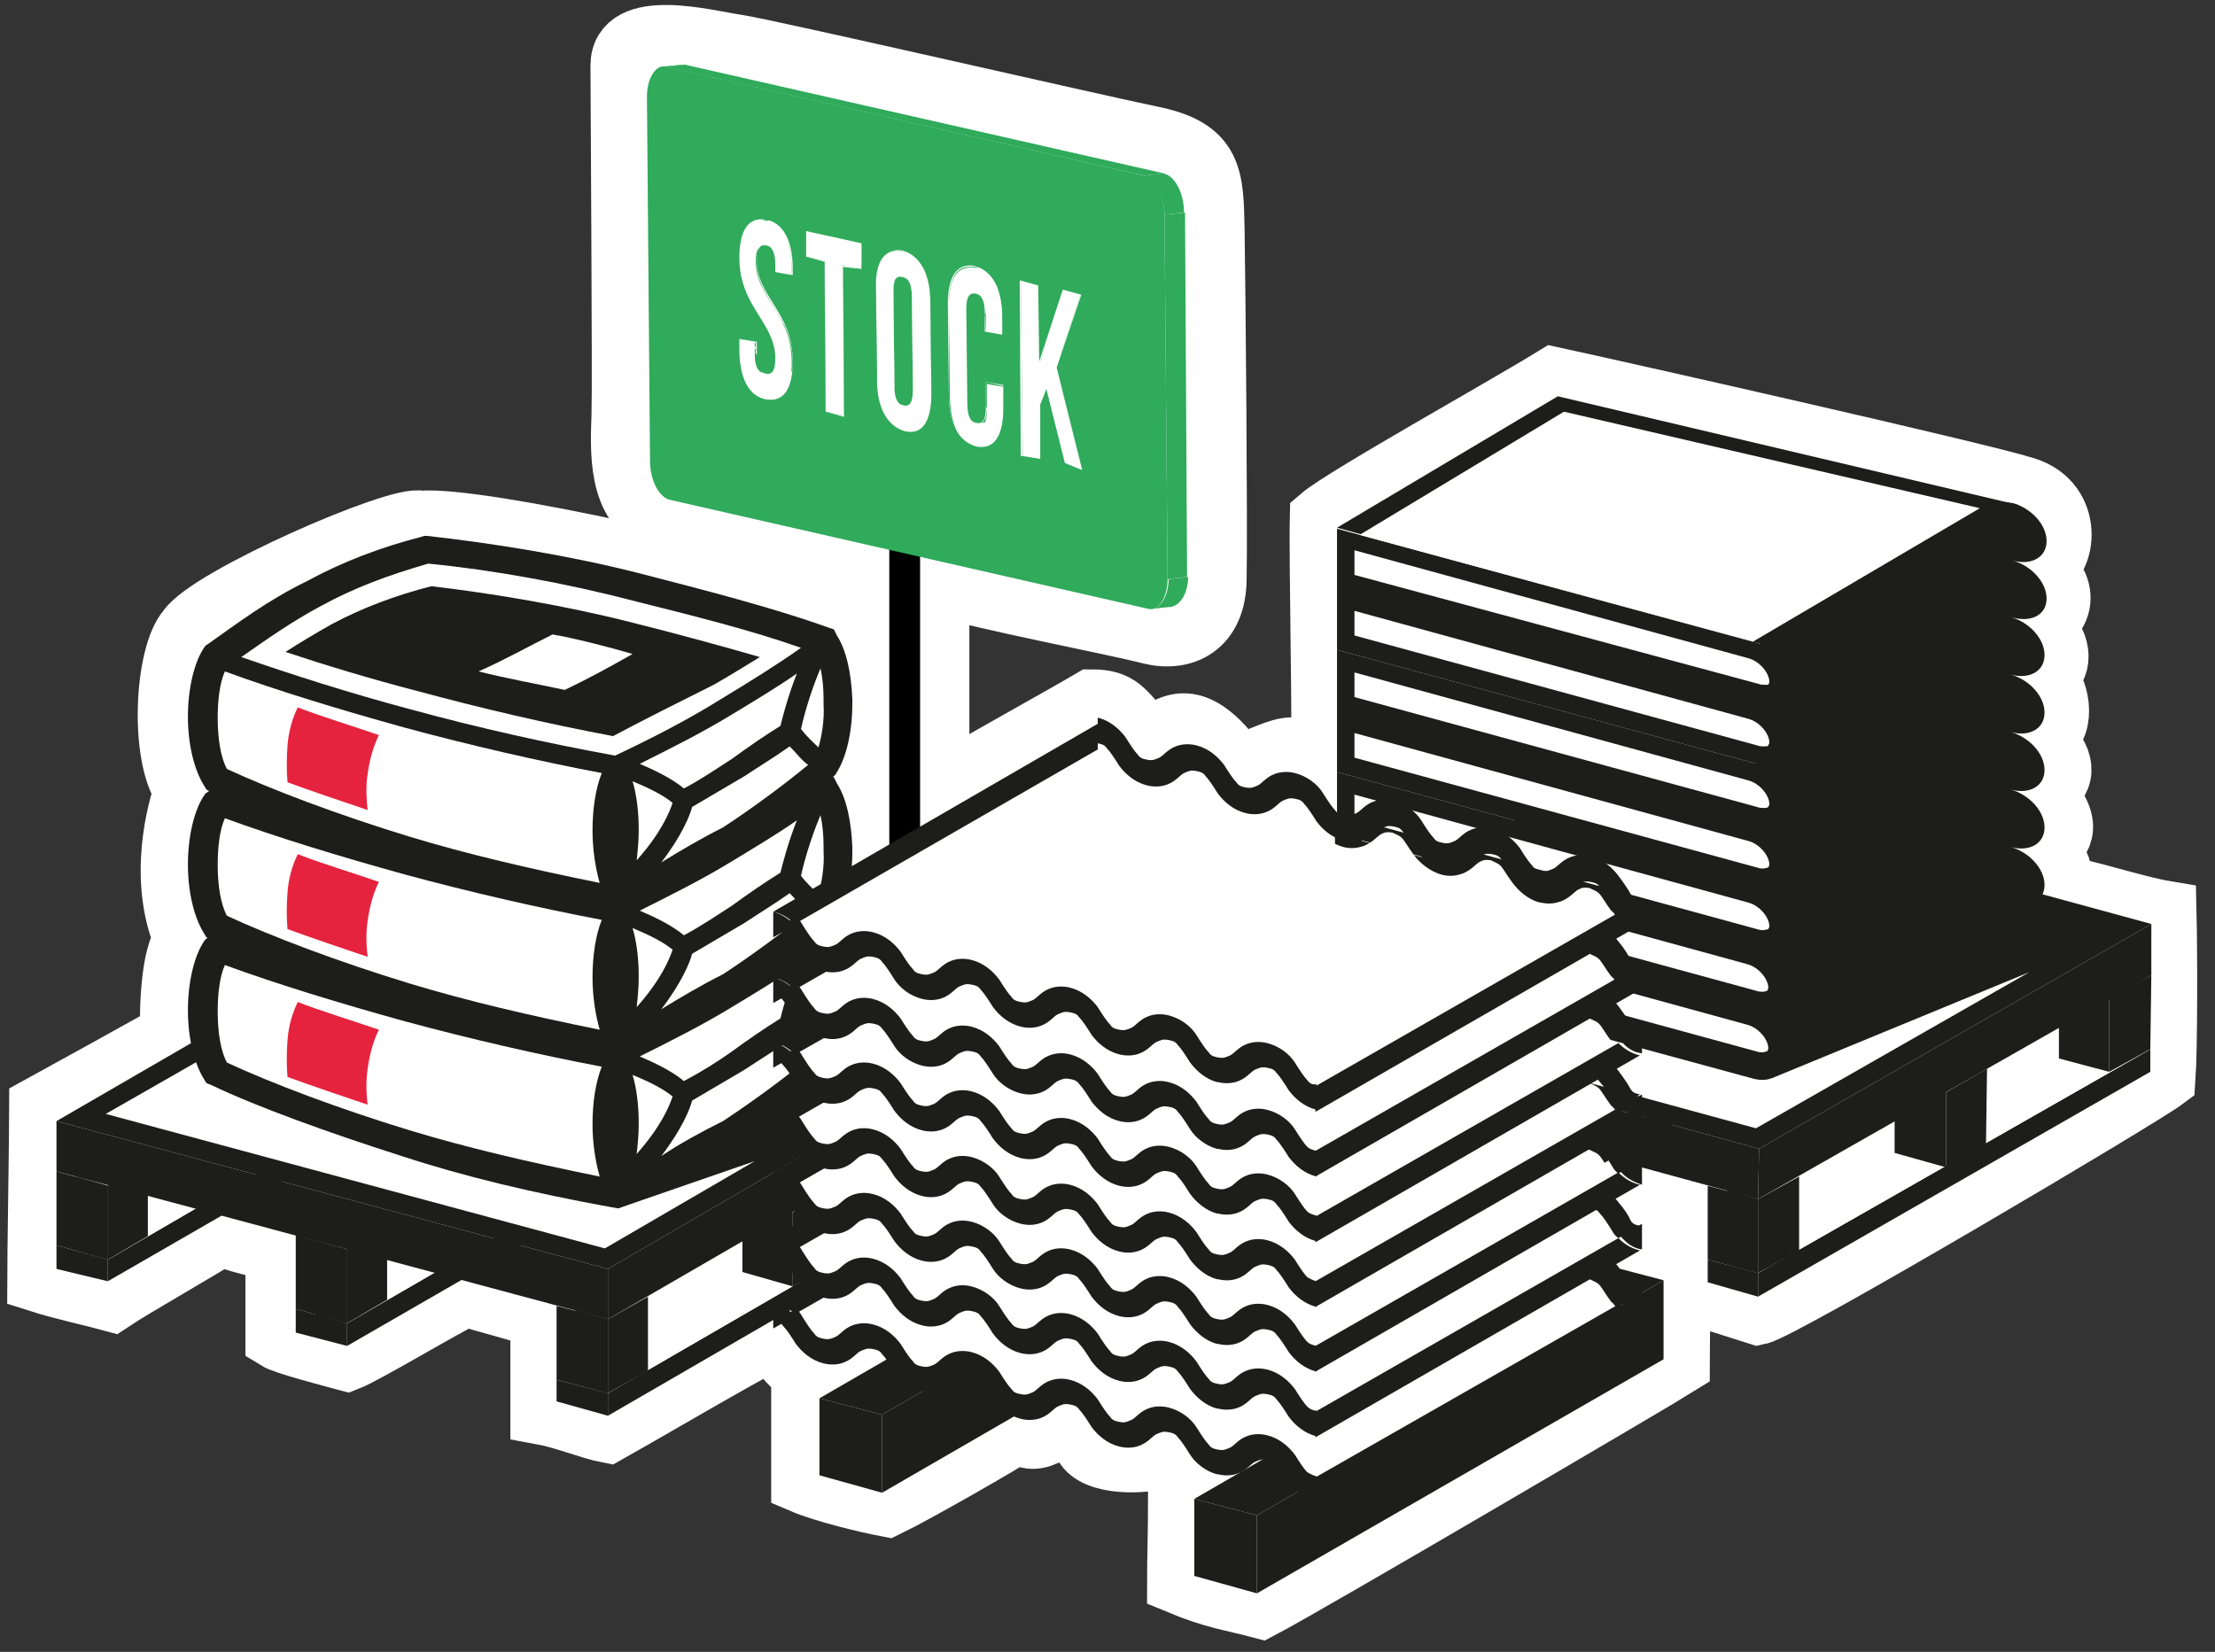 <?xml version="1.0" encoding="utf-8"?>
<!-- Generator: Adobe Illustrator 25.4.1, SVG Export Plug-In . SVG Version: 6.00 Build 0)  -->
<svg version="1.1" xmlns="http://www.w3.org/2000/svg" xmlns:xlink="http://www.w3.org/1999/xlink" x="0px" y="0px"
	 viewBox="0 0 215.7 160.9" style="enable-background:new 0 0 215.7 160.9;" xml:space="preserve">
<rect x="0" y="0" width="215.7" height="160.9" fill="#333333" stroke="none"/>
<style type="text/css">
	.st0{display:none;}
	.st1{display:inline;fill:#E5202F;}
	.st2{fill:#FFFFFF;stroke:#FFFFFF;stroke-width:6;stroke-miterlimit:10;}
	.st3{fill:none;stroke:#000000;stroke-width:3;stroke-miterlimit:10;}
	.st4{fill:#1D1D1B;}
	.st5{fill:#FFFFFF;}
	.st6{fill:#E5233E;}
	.st7{enable-background:new    ;}
	.st8{fill:#30AA5B;}
</style>
<g id="Calque_4" class="st0">
	<rect x="-8.2" y="-5.3" class="st1" width="238.2" height="169.8"/>
</g>
<g id="Calque_3">
	<path class="st2" d="M41,50.8c-2.1-0.7-20.6,7.4-22.7,10.5c-2.2,2.5-2.7,12.3-0.3,15.7c-0.6,1.7-2.6,8.5,0,14.6
		c-1.3,1.2-1.5,7.5-1.3,9.1c-1.4,0.8-10.6,5.9-12.8,7.1c0,2-0.2,15.3-0.2,17c2.5,0.8,5.4,1.4,7.2,1.9c2.1-1.4,9.5-5.6,10.6-6.4
		c1.4,0.6,4.1,1.3,5.4,1.4c0,2.1,0,8,0,8.7c0.8,0.5,5.4,1.7,6.9,2.1c1.8-0.7,10.1-5.7,11.6-6.3c2.1,0.7,5.5,1.5,7.3,2.2
		c0,0.9,0,8.2,0,9.3c2.2,0.4,4.9,1.5,6.5,1.8c1.8-1,13.8-8,15-8.5c2.2-1.2,1.4,2.5,5.8,3.3c-0.6,0.5-1.3,0.8-1.9,1.3
		c0,1.1,0,7.3,0,8.8c2.1,0.9,6.2,1.9,8.3,2.3c2.7-1.3,11.6-6.4,12.7-7.2c2.8,2.2,4.3-2.9,6.5,1.2c1.1,2.1,6.1,1.8,7.3,1.3
		c1.5-0.6,1.8,1.4,3.5,2.4c-0.1,0.5-0.9,0.9-1.6,1.2c0,3.7-0.1,6.4-0.1,8.6c3.6,1.5,5.1,1.6,8.1,2.4c4.4-2.3,38.8-22.5,40.7-23.7
		c0-2,0.1-5.5,0-7.4c1.9,0.7,5.2,1.7,7.7,2.5c2.4-0.5,37.2-21.1,39.6-22.9c0.2-2.8,0.2-12.1,0.1-16.3c-3-0.5-8-2.2-10.5-2.5
		c0.1-0.4,1-2.1-1.2-3.2c1.3-1.2,2.9-2.4,0-5.8c2.2-1.6,1.8-3.4-0.3-5.5c2.2-0.5,1.8-4.5,0.3-5.8c1.5-0.8,1.8-3.1-0.4-5.1
		c2.1-1,2.6-3.7,0.1-5.6c2.2-0.5,3.1-6.3-1.7-7.8s-39.9-9.4-45.9-10.7c-4.7,2.9-20.5,11.7-22.7,13.6c-0.1,3.9,0.3,22.5,0.1,23.6
		c-3.9-3.4-6.7,2.2-9.2-0.8c-4.8-5.7-6.9-0.3-8-1.6c-2.1-2.4-2.5-3.4-5.2-3.4c-2.2,1.3-14.2,8-14.9,8.5c0-5.4,0-18.1,0-19.7
		c4.5,1.4,16.7,3.7,20.6,4.7c3.2,0.8,6.4-0.6,6.4-5.4c0.1-4.8-0.1-27.8-0.2-33.9c-0.1-5.2-0.1-7.9-6.2-9.1
		c-5.8-1.2-37.5-8.5-40.3-8.9c-2.8-0.4-11.2-2.7-11.2,2c0,2.4,0.2,31.1,0.1,34.1c-0.1,3-0.5,9.1,3.8,10.2c2.3,0.6,18.6,4.1,19.4,4.1
		c0,1.8,0.1,4.7,0.1,6c-0.5-0.4-0.9-0.7-1.9-1.1C74.1,56.4,46.6,50.3,41,50.8z"/>
</g>
<g id="Calque_1">
	<g>
		<line class="st3" x1="88.1" y1="52.2" x2="88.1" y2="83.6"/>
		<polygon class="st4" points="209.4,104.4 171.2,126.3 171.2,124 209.4,102.2 		"/>
		<polygon class="st5" points="204.4,100.8 166.3,122.7 171.2,124 209.4,102.2 		"/>
		<polygon class="st5" points="204.4,100.8 166.3,122.7 171.2,124 209.4,102.2 		"/>
		<polygon class="st4" points="166.3,122.7 171.2,124 171.2,126.3 166.3,124.9 		"/>
		<polygon class="st4" points="183.8,97.5 145.7,119.3 145.7,117.1 183.8,95.2 		"/>
		<polygon class="st5" points="178.9,93.9 140.7,115.7 145.7,117.1 183.8,95.2 		"/>
		<polygon class="st4" points="140.7,115.7 145.7,117.1 145.7,119.3 140.7,118 		"/>
		<polygon class="st4" points="160.4,91.2 122.2,113 122.2,110.8 160.5,88.9 		"/>
		<polygon class="st5" points="155.5,87.6 117.3,109.4 122.2,110.8 160.5,88.9 		"/>
		<polygon class="st4" points="117.3,109.4 122.2,110.8 122.2,113 117.3,111.7 		"/>
		<polygon class="st4" points="166.3,122.7 171.2,124 171.2,116.8 166.3,115.5 		"/>
		<polygon class="st4" points="171.2,124 175.2,121.8 175.2,114.6 171.2,116.8 		"/>
		<polygon class="st4" points="140.7,115.7 145.7,117.1 145.8,109.9 140.7,108.5 		"/>
		<polygon class="st4" points="145.7,117.1 149.6,114.8 149.7,107.6 145.8,109.9 		"/>
		<polygon class="st4" points="117.3,109.4 122.2,110.8 122.4,103.4 117.3,102.1 		"/>
		<polygon class="st4" points="122.2,110.8 126.2,108.5 126.3,101.2 122.4,103.4 		"/>
		<polygon class="st4" points="184.5,112.3 189.5,113.7 189.5,106.4 184.5,105 		"/>
		<polygon class="st4" points="189.5,113.7 193.4,111.4 193.5,104.1 189.5,106.4 		"/>
		<polygon class="st4" points="200.5,103.1 205.4,104.4 205.4,97.2 200.5,95.9 		"/>
		<polygon class="st4" points="205.4,104.4 209.4,102.2 209.5,95 205.4,97.2 		"/>
		<polygon class="st4" points="171.3,111.9 117.4,97.1 155.6,75.3 209.5,90 		"/>
		<polygon class="st5" points="171,109.9 122.2,96.6 141.7,85.4 172.6,105 197.6,94.7 		"/>
		<polygon class="st4" points="209.5,95 171.2,116.8 171.3,111.9 209.5,90 		"/>
		<polygon class="st4" points="117.3,102.1 171.2,116.8 171.3,111.9 117.4,97.1 		"/>
		<polygon class="st4" points="171.2,114.2 119.2,100.1 119.2,98.4 171.3,112.4 		"/>
		<polygon class="st4" points="171.2,124 168.2,123.2 168.2,115.9 171.2,116.8 		"/>
		<polygon class="st4" points="145.7,117.1 142.6,116.3 142.6,109.1 145.8,109.9 		"/>
		<polygon class="st4" points="122.2,110.8 119.2,109.9 119.2,102.6 122.4,103.4 		"/>
		<path class="st4" d="M199.3,58.3c0-1.6-1.5-3.2-3.3-3.7c1.8,0.5,3.3-0.3,3.3-1.9s-1.5-3.2-3.3-3.7l-0.8-0.1l-23.8,13.8l-0.5,5.6
			l-0.1,35.9l2.5-0.6l25-15.8c0.5-0.3,0.8-0.9,0.8-1.6c0-1.6-1.5-3.2-3.3-3.7c1.8,0.5,3.3-0.3,3.3-1.9s-1.5-3.2-3.3-3.7
			c1.8,0.5,3.3-0.3,3.3-1.9s-1.5-3.2-3.3-3.7c1.8,0.5,3.3-0.3,3.3-1.9s-1.5-3.2-3.3-3.7c1.8,0.5,3.3-0.3,3.3-1.9s-1.5-3.2-3.3-3.7
			C197.8,60.7,199.3,59.9,199.3,58.3z"/>
		<path class="st4" d="M170.5,98.1l-40.5-11V94l40.5,11c1.9,0.6,3.5-0.2,3.5-3C174,100.4,172.5,98.7,170.5,98.1z"/>
		<path class="st5" d="M171.6,102.5c-0.2,0-0.3,0-0.6-0.1l-39.2-10.7v-2.4l38.3,10.5c1.2,0.3,2.1,1.5,2.1,2.3c0,0.2-0.1,0.2-0.1,0.3
			C172,102.4,171.8,102.5,171.6,102.5L171.6,102.5z"/>
		<path class="st4" d="M170.5,92.2l-40.5-11v6l40.5,11c1.9,0.6,3.5-0.3,3.5-2C174,94.4,172.5,92.7,170.5,92.2z"/>
		<path class="st5" d="M171.6,96.6c-0.2,0-0.3,0-0.6-0.1l-39.2-10.7v-2.4l38.3,10.5c1.2,0.3,2.1,1.5,2.1,2.3c0,0.2-0.1,0.2-0.1,0.3
			C172.1,96.5,171.9,96.6,171.6,96.6L171.6,96.6z"/>
		<path class="st4" d="M170.7,86.2l-40.5-11v6l40.5,11c1.9,0.6,3.5-0.3,3.5-2C174,88.5,172.6,86.8,170.7,86.2z"/>
		<path class="st5" d="M171.7,90.6c-0.2,0-0.3,0-0.6-0.1l-39.2-10.7v-2.4l38.3,10.5c1.2,0.3,2.1,1.5,2.1,2.3c0,0.2-0.1,0.2-0.1,0.3
			C172.1,90.5,171.9,90.6,171.7,90.6L171.7,90.6z"/>
		<path class="st4" d="M170.7,80.2l-40.5-11v6l40.5,11c1.9,0.6,3.5-0.3,3.5-2S172.6,80.8,170.7,80.2z"/>
		<path class="st5" d="M171.7,84.6c-0.2,0-0.3,0-0.6-0.1l-39.2-10.7v-2.4l38.3,10.5c1.2,0.3,2.1,1.5,2.1,2.3c0,0.2-0.1,0.2-0.1,0.3
			C172.1,84.5,171.9,84.6,171.7,84.6L171.7,84.6z"/>
		<path class="st4" d="M170.7,74.3l-40.5-11v6l40.5,11c1.9,0.6,3.5-0.3,3.5-2C174.1,76.6,172.6,74.8,170.7,74.3z"/>
		<path class="st5" d="M171.7,78.7c-0.2,0-0.3,0-0.6-0.1l-39.2-10.7v-2.4L170.2,76c1.2,0.3,2.1,1.5,2.1,2.3c0,0.2-0.1,0.2-0.1,0.3
			C172.1,78.7,171.9,78.7,171.7,78.7L171.7,78.7z"/>
		<path class="st4" d="M170.7,68.3l-40.5-11v6l40.5,11c1.9,0.6,3.5-0.3,3.5-2C174.1,70.7,172.6,68.9,170.7,68.3z"/>
		<path class="st5" d="M171.7,72.7c-0.2,0-0.3,0-0.6-0.1l-39.2-10.7v-2.4L170.2,70c1.2,0.3,2.1,1.5,2.1,2.3c0,0.2-0.1,0.2-0.1,0.3
			C172.2,72.7,172,72.7,171.7,72.7L171.7,72.7z"/>
		<path class="st4" d="M170.7,62.5l-40.5-11v6l40.5,11c1.9,0.6,3.5-0.3,3.5-2C174.1,64.7,172.6,62.9,170.7,62.5z"/>
		<path class="st5" d="M171.8,66.7c-0.2,0-0.3,0-0.6-0.1L131.9,56v-2.4l38.3,10.5c1.2,0.3,2.1,1.5,2.1,2.3c0,0.2-0.1,0.2-0.1,0.3
			H171.8z"/>
		<polygon class="st4" points="172.5,63 130.2,51.4 151.7,38.6 196.6,49.2 		"/>
		<polygon class="st5" points="132.4,52.1 152.3,40.1 192.8,49.5 170.7,62.5 		"/>
		<polygon class="st4" points="97,116 59.2,137.9 59.2,135.7 97,113.8 		"/>
		<polygon class="st5" points="92.1,112.6 54.2,134.4 59.2,135.7 97,113.8 		"/>
		<polygon class="st5" points="92.1,112.6 54.2,134.4 59.2,135.7 97,113.8 		"/>
		<polygon class="st4" points="54.2,134.4 59.2,135.7 59.2,137.9 54.2,136.5 		"/>
		<polygon class="st4" points="71.6,109.3 33.8,131.1 33.8,128.9 71.6,107 		"/>
		<polygon class="st5" points="66.6,105.7 28.8,127.5 33.8,128.9 71.6,107 		"/>
		<polygon class="st4" points="28.8,127.5 33.8,128.9 33.8,131.1 28.8,129.8 		"/>
		<polygon class="st4" points="48.3,103 10.5,124.8 10.5,122.7 48.3,100.7 		"/>
		<polygon class="st5" points="43.3,99.5 5.5,121.3 10.5,122.7 48.3,100.7 		"/>
		<polygon class="st4" points="5.5,121.3 10.5,122.7 10.5,124.8 5.5,123.6 		"/>
		<polygon class="st4" points="54.2,134.4 59.2,135.7 59.2,128.5 54.2,127.2 		"/>
		<polygon class="st4" points="59.2,135.7 63.1,133.5 63.1,126.3 59.2,128.5 		"/>
		<polygon class="st4" points="28.8,127.5 33.8,128.9 33.8,121.7 28.8,120.3 		"/>
		<polygon class="st4" points="33.8,128.9 37.7,126.6 37.7,119.4 33.8,121.7 		"/>
		<polygon class="st4" points="5.5,121.3 10.5,122.7 10.5,115.5 5.5,114.1 		"/>
		<polygon class="st4" points="10.5,122.7 14.4,120.4 14.4,113.2 10.5,115.5 		"/>
		<polygon class="st4" points="72.3,123.9 77.2,125.3 77.2,118.1 72.3,116.7 		"/>
		<polygon class="st4" points="77.2,125.3 81.2,123 81.2,115.8 77.2,118.1 		"/>
		<polygon class="st4" points="88.1,114.8 93.1,116 93.1,108.8 88.1,107.6 		"/>
		<polygon class="st4" points="93.1,116 97,113.8 97,106.6 93.1,108.8 		"/>
		<polygon class="st4" points="59.2,123.6 5.5,109.2 43.3,87.3 97,101.6 		"/>
		<polygon class="st5" points="58.9,121.6 10.3,108.5 29.7,97.4 60.2,117.7 73.5,113.1 		"/>
		<polygon class="st4" points="97,106.6 59.2,128.5 59.2,123.6 97,101.6 		"/>
		<path class="st4" d="M60.2,117.7l-0.6-0.1c-7.7-1.4-14.4-3-20.5-5c-7.2-2.3-14.1-4.8-18.5-6.9l-0.5-0.2l-0.3-0.5
			c-0.9-1.5-1.5-3.9-1.5-6.6s0.6-5.2,1.5-6.6l0.2-0.3l0.3-0.2c2.7-1.9,5.7-4.2,9.6-6.1c3.5-1.9,7.2-3.3,11.1-4.3l0.5-0.1h0.3
			c6.3,0.7,13.8,1.9,20.5,3.6c6.6,1.7,13.2,3.4,18.5,5.3l0.6,0.2l0.3,0.6c0.9,1.4,1.4,3.6,1.5,6.2v0.5c0,2.7-0.6,5.2-1.5,6.6
			l-0.1,0.2l-0.2,0.2c-2.4,2-6.1,4.7-9.6,7c-3.9,2.5-7.5,4.6-10.9,6.2L60.2,117.7L60.2,117.7z"/>
		<path class="st4" d="M60,103.1c3.6-1.7,7.3-3.6,10.7-5.6c3.5-2,6.5-4.1,9.3-6c-5.2-1.9-11.5-3.6-18.2-5.3
			c-6.9-1.7-14.4-3-20.3-3.6c-3.6,0.9-7.2,2.3-10.7,4.2s-6.5,4.1-9.3,6c5.2,1.9,11.4,3.9,18.2,5.7C46.6,100.4,53.5,102,60,103.1z"/>
		<path class="st5" d="M59.9,102.2c-6.6-1.2-13.3-2.7-19.9-4.5c-6-1.6-11.6-3.4-16.5-5.1c2.3-1.6,4.8-3.4,7.8-5
			c3.3-1.8,6.6-3,10.4-4.1c6.2,0.6,13.4,1.9,19.9,3.6c6,1.5,11.6,2.9,16.4,4.6c-2.4,1.7-5,3.3-7.8,5C67,98.6,63.5,100.5,59.9,102.2z
			"/>
		<path class="st4" d="M60,103.1c-0.8,1.2-1.4,3.6-1.4,6.3c0,2.7,0.6,5.1,1.4,6.3c0.8-1.2,1.4-3.6,1.4-6.3
			C61.3,106.8,60.8,104.4,60,103.1z"/>
		<path class="st4" d="M60,103.1c-6.5-1.2-13.4-2.7-20.3-4.6c-6.9-1.8-13.1-3.8-18.2-5.7c-0.7,1.1-1.1,3.3-1.1,5.6
			c0,2.4,0.5,4.5,1.1,5.6c4.5,2.1,11.4,4.6,18.2,6.8c6.8,2.1,13.7,3.7,20.3,4.8c-0.8-1.2-1.4-3.6-1.4-6.3
			C58.6,106.8,59.2,104.4,60,103.1z"/>
		<path class="st5" d="M58.4,114.6c-6.9-1.4-12.9-2.8-18.5-4.5c-6.9-2.1-13.5-4.6-17.8-6.6c-0.6-1.1-0.9-2.9-0.9-5
			c0-1.7,0.2-3.4,0.7-4.5c5.2,1.9,11.1,3.7,17.6,5.5c6.3,1.7,12.8,3.2,19.1,4.4c-0.6,1.5-0.9,3.5-0.9,5.6
			C57.7,111.4,58,113.2,58.4,114.6z"/>
		<path class="st4" d="M71.9,103.3c1.8-1.1,3.5-2.3,5.1-3.4c0,0,0.8-4.3,3-8.3c-2.7,1.9-5.9,3.9-9.3,6c-3.5,2-7.1,3.8-10.7,5.6
			c0,0,4.6,1.4,6.5,3.4C68.3,105.5,70.1,104.4,71.9,103.3z"/>
		<path class="st5" d="M66.6,105.3c-1.2-1-2.9-1.8-4.3-2.4c3-1.5,6-3,8.8-4.7c2.3-1.4,4.5-2.7,6.5-4.1c-0.9,2.3-1.4,4.3-1.6,5.1
			c-1.6,1-3.2,2.1-4.7,3.2C69.9,103.4,68.3,104.4,66.6,105.3z"/>
		<path class="st4" d="M81.2,96.8c0-2.3-0.6-4.2-1.1-5.2c-2.4,4.1-3,8.3-3,8.3c1.4,1.8,3,2.9,3,2.9c0.7-1.1,1.1-3.3,1.1-5.6
			C81.3,97,81.3,96.9,81.2,96.8z"/>
		<path class="st5" d="M79.7,101.4c-0.5-0.5-1.1-1-1.7-1.8c0.2-0.9,0.8-3.3,1.9-5.9c0.2,0.9,0.3,1.9,0.3,3v0.5
			C80.3,98.8,80,100.3,79.7,101.4z"/>
		<path class="st4" d="M66.5,106.5c-2-2-6.5-3.4-6.5-3.4c0.8,1.2,1.4,3.6,1.4,6.3v0.1c0,2.7-0.6,5.1-1.4,6.3
			C65.8,110.5,66.5,106.5,66.5,106.5z"/>
		<path class="st5" d="M62,112.4c0.1-0.9,0.2-1.9,0.2-2.9v-0.1c0-1.7-0.2-3.4-0.6-4.7c1.2,0.5,2.8,1.2,3.9,2.1
			C65.2,107.7,64.4,109.7,62,112.4z"/>
		<path class="st4" d="M80,102.9c0,0-1.7-1.2-3-2.9c-1.6,1.1-3.3,2.3-5.1,3.4c-1.7,1.1-3.5,2.1-5.3,3.2c0,0-0.7,4.1-6.5,9.3
			c3.6-1.7,7.4-3.9,10.7-6.1C74.2,107.5,77.8,104.9,80,102.9z"/>
		<path class="st5" d="M64.4,112.6c2-2.6,2.8-4.6,3-5.4l5.1-3c1.5-1,3-1.9,4.4-2.9c0.7,0.7,1.2,1.4,1.8,1.8
			c-2.3,1.9-5.4,4.2-8.3,6.1C68.2,110.3,66.2,111.4,64.4,112.6z"/>
		<path class="st4" d="M60.2,103.5l-0.6-0.1c-7.7-1.4-14.4-3-20.5-5c-7.2-2.3-14.1-4.8-18.5-6.9l-0.5-0.2l-0.3-0.5
			c-0.9-1.5-1.5-3.9-1.5-6.6s0.6-5.2,1.5-6.6l0.2-0.3l0.3-0.2c2.7-1.9,5.7-4.2,9.6-6.1c3.5-1.9,7.2-3.3,11.1-4.3l0.3-0.1h0.3
			c6.3,0.7,13.8,1.9,20.5,3.6c6.6,1.7,13.2,3.4,18.5,5.3l0.6,0.2l0.3,0.6c0.9,1.4,1.4,3.6,1.5,6.2V83c0,2.7-0.6,5.2-1.5,6.6
			l-0.1,0.2L81.2,90c-2.4,2-6.1,4.7-9.6,7c-3.9,2.5-7.5,4.6-10.9,6.2L60.2,103.5L60.2,103.5z"/>
		<path class="st4" d="M60,88.8c3.6-1.7,7.3-3.6,10.7-5.6c3.5-2,6.5-4.1,9.3-6c-5.2-1.9-11.5-3.6-18.2-5.3c-6.9-1.7-14.4-3-20.3-3.6
			c-3.6,0.9-7.2,2.3-10.7,4.2s-6.5,4.1-9.3,6c5.2,1.9,11.4,3.9,18.2,5.7C46.6,86.1,53.5,87.7,60,88.8z"/>
		<path class="st5" d="M59.9,87.9c-6.6-1.2-13.3-2.7-19.9-4.5c-6-1.6-11.6-3.4-16.5-5.1c2.3-1.6,4.8-3.4,7.8-5
			c3.3-1.8,6.6-3,10.4-4.1c6.2,0.6,13.4,1.9,19.9,3.6c6,1.5,11.6,2.9,16.4,4.6c-2.4,1.7-5,3.3-7.8,5C67,84.3,63.5,86.2,59.9,87.9z"
			/>
		<path class="st4" d="M60,88.8c-0.8,1.2-1.4,3.6-1.4,6.3s0.6,5.1,1.4,6.3c0.8-1.2,1.4-3.6,1.4-6.3C61.3,92.5,60.8,90.2,60,88.8z"/>
		<path class="st4" d="M60,88.8c-6.5-1.2-13.4-2.7-20.3-4.6c-6.9-1.8-13.1-3.8-18.2-5.7c-0.7,1.1-1.1,3.3-1.1,5.6s0.5,4.5,1.1,5.6
			c4.5,2.1,11.4,4.6,18.2,6.8c6.8,2.1,13.7,3.7,20.3,4.8c-0.8-1.2-1.4-3.6-1.4-6.3C58.6,92.5,59.2,90.2,60,88.8z"/>
		<path class="st5" d="M58.4,100.3c-6.9-1.4-12.9-2.8-18.5-4.5c-6.9-2.1-13.5-4.6-17.8-6.6c-0.6-1.1-0.9-2.9-0.9-5
			c0-1.7,0.2-3.4,0.7-4.5c5.2,1.9,11.1,3.7,17.6,5.5c6.3,1.7,12.8,3.2,19.1,4.4c-0.6,1.5-0.9,3.5-0.9,5.6
			C57.7,97.1,58,98.9,58.4,100.3z"/>
		<path class="st4" d="M71.9,89c1.8-1.1,3.5-2.3,5.1-3.4c0,0,0.8-4.3,3-8.3c-2.7,1.9-5.9,3.9-9.3,6c-3.5,2-7.1,3.8-10.7,5.6
			c0,0,4.6,1.4,6.5,3.4C68.3,91.2,70.1,90.2,71.9,89z"/>
		<path class="st5" d="M66.6,91.1c-1.2-1-2.9-1.8-4.3-2.4c3-1.5,6-3,8.8-4.7c2.3-1.4,4.5-2.7,6.5-4.1c-0.9,2.3-1.4,4.3-1.6,5.1
			c-1.6,1-3.2,2.1-4.7,3.2C69.9,89.1,68.3,90.2,66.6,91.1z"/>
		<path class="st4" d="M81.2,82.5c0-2.3-0.6-4.2-1.1-5.2c-2.4,4.1-3,8.3-3,8.3c1.4,1.8,3,2.9,3,2.9c0.7-1.1,1.1-3.3,1.1-5.6
			C81.3,82.8,81.3,82.6,81.2,82.5z"/>
		<path class="st5" d="M79.7,87.1c-0.5-0.5-1.1-1-1.7-1.8c0.2-0.9,0.8-3.3,1.9-5.9c0.2,0.9,0.3,1.9,0.3,3v0.5
			C80.3,84.5,80,86,79.7,87.1z"/>
		<path class="st4" d="M66.5,92.2c-2-2-6.5-3.4-6.5-3.4c0.8,1.2,1.4,3.6,1.4,6.3v0.1c0,2.7-0.6,5.1-1.4,6.3
			C65.8,96.2,66.5,92.2,66.5,92.2z"/>
		<path class="st5" d="M62,98.1c0.1-0.9,0.2-1.9,0.2-2.9v-0.1c0-1.7-0.2-3.4-0.6-4.7c1.2,0.5,2.8,1.2,3.9,2.1
			C65.2,93.4,64.4,95.4,62,98.1z"/>
		<path class="st4" d="M80,88.6c0,0-1.7-1.2-3-2.9c-1.6,1.1-3.3,2.3-5.1,3.4c-1.7,1.1-3.5,2.1-5.3,3.2c0,0-0.7,4.1-6.5,9.3
			c3.6-1.7,7.4-3.9,10.7-6.1C74.2,93.2,77.8,90.6,80,88.6z"/>
		<path class="st5" d="M64.4,98.3c2-2.6,2.8-4.6,3-5.4l5.1-3c1.5-1,3-1.9,4.4-2.9c0.7,0.7,1.2,1.4,1.8,1.8c-2.3,1.9-5.4,4.2-8.3,6.1
			C68.2,96,66.2,97.2,64.4,98.3z"/>
		<path class="st4" d="M60.2,89.2l-0.6-0.1c-7.7-1.4-14.4-3-20.5-5c-7.2-2.3-14.1-4.8-18.5-6.9l-0.5-0.3l-0.3-0.5
			c-0.9-1.5-1.5-3.9-1.5-6.6s0.6-5.2,1.5-6.6l0.2-0.3l0.3-0.2c2.7-1.9,5.7-4.2,9.6-6.1c3.5-1.9,7.2-3.3,11.1-4.3l0.3-0.1h0.3
			c6.3,0.7,13.8,1.9,20.5,3.6c6.6,1.7,13.2,3.4,18.5,5.3l0.6,0.2l0.3,0.6c0.9,1.4,1.4,3.6,1.5,6.2v0.5c0,2.7-0.6,5.2-1.5,6.6
			l-0.1,0.2l-0.2,0.2c-2.4,2-6.1,4.7-9.6,7c-3.9,2.5-7.5,4.6-10.9,6.2L60.2,89.2L60.2,89.2z"/>
		<path class="st4" d="M60,74.5c3.6-1.7,7.3-3.6,10.7-5.6c3.5-2,6.5-4.1,9.3-6c-5.2-1.9-11.5-3.6-18.2-5.3c-6.9-1.7-14.4-3-20.3-3.6
			c-3.6,0.9-7.2,2.3-10.7,4.2s-6.5,4.1-9.3,6c5.2,1.9,11.4,3.9,18.2,5.7C46.6,71.8,53.5,73.4,60,74.5z"/>
		<path class="st5" d="M59.9,73.6c-6.6-1.2-13.3-2.7-19.9-4.5c-6-1.6-11.6-3.4-16.5-5.1c2.3-1.6,4.8-3.4,7.8-5
			c3.3-1.8,6.6-3,10.4-4.1c6.2,0.6,13.4,1.9,19.9,3.6c6,1.5,11.6,2.9,16.4,4.6c-2.4,1.7-5,3.3-7.8,5C67,70.1,63.5,71.9,59.9,73.6z"
			/>
		<path class="st4" d="M59.7,71.7c-6.4-1.2-12.8-2.7-19.1-4.4c-4.6-1.2-8.9-2.5-12.8-3.8c1.4-0.9,2.9-1.8,4.5-2.7
			c3-1.6,6.2-2.8,9.7-3.7c6,0.7,13.1,1.9,19.4,3.5c4.4,1.1,8.8,2.3,12.6,3.4c-1.5,0.9-2.9,1.8-4.5,2.7C66.3,68.3,62.9,70,59.7,71.7z
			"/>
		<path class="st5" d="M61.6,63.7c-2-0.6-5.9-1.6-7.8-1.9c-2.4,1.2-4.7,2.5-7.2,3.6c2.8,0.7,5.6,1.2,8.4,1.8
			C57.3,66.1,59.5,64.9,61.6,63.7z"/>
		<path class="st4" d="M60,74.5c-0.8,1.2-1.4,3.6-1.4,6.3s0.6,5.1,1.4,6.3c0.8-1.2,1.4-3.6,1.4-6.3C61.3,78.2,60.8,75.9,60,74.5z"/>
		<path class="st4" d="M60,74.5c-6.5-1.2-13.4-2.7-20.3-4.6c-6.9-1.8-13.1-3.8-18.2-5.7c-0.7,1.1-1.1,3.3-1.1,5.6
			c0,2.3,0.5,4.5,1.1,5.6c4.5,2.1,11.4,4.6,18.2,6.8c6.8,2.1,13.7,3.7,20.3,4.8c-0.8-1.2-1.4-3.6-1.4-6.3
			C58.6,78.2,59.2,75.9,60,74.5z"/>
		<path class="st5" d="M58.4,86c-6.9-1.4-12.9-2.8-18.5-4.5c-6.9-2.1-13.5-4.6-17.8-6.6c-0.6-1.1-0.9-2.9-0.9-5
			c0-1.7,0.2-3.4,0.7-4.5c5.2,1.9,11.1,3.7,17.6,5.5c6.3,1.7,12.8,3.2,19.1,4.4c-0.6,1.5-0.9,3.5-0.9,5.6C57.7,82.8,58,84.6,58.4,86
			z"/>
		<path class="st6" d="M35.8,75.4c0.2-1.5,0.6-2.8,1.1-3.8c-2-0.7-5.9-1.9-7.9-2.7c-0.5,1-0.9,2.3-1,3.7s-0.1,2.6,0,3.6
			c1.9,0.7,5.7,2,7.8,2.7C35.7,78,35.6,76.6,35.8,75.4z"/>
		<path class="st6" d="M35.8,89.7c0.2-1.5,0.6-2.8,1.1-3.8c-2-0.7-5.9-1.9-7.9-2.7c-0.5,1-0.9,2.3-1,3.7c-0.1,1.4-0.1,2.6,0,3.6
			c1.9,0.7,5.7,2,7.8,2.7C35.7,92.3,35.6,91.1,35.8,89.7z"/>
		<path class="st6" d="M35.8,104.1c0.2-1.5,0.6-2.8,1.1-3.8c-2-0.7-5.9-1.9-7.9-2.7c-0.5,1-0.9,2.3-1,3.7c-0.1,1.4-0.1,2.6,0,3.6
			c1.9,0.7,5.7,2,7.8,2.7C35.7,106.7,35.6,105.5,35.8,104.1z"/>
		<path class="st4" d="M71.9,74.7c1.8-1.1,3.5-2.3,5.1-3.4c0,0,0.8-4.3,3-8.3c-2.7,1.9-5.9,3.9-9.3,6c-3.5,2-7.1,3.8-10.7,5.6
			c0,0,4.6,1.4,6.5,3.4C68.3,76.9,70.1,75.9,71.9,74.7z"/>
		<path class="st5" d="M66.6,76.8c-1.2-1-2.9-1.8-4.3-2.4c3-1.5,6-3,8.8-4.7c2.3-1.4,4.5-2.7,6.5-4.1c-0.9,2.3-1.4,4.3-1.6,5.1
			c-1.6,1-3.2,2.1-4.7,3.2C69.9,74.8,68.3,75.9,66.6,76.8z"/>
		<path class="st4" d="M81.2,68.2c0-2.3-0.6-4.2-1.1-5.2c-2.4,4.1-3,8.3-3,8.3c1.4,1.8,3,2.9,3,2.9c0.7-1.1,1.1-3.3,1.1-5.6
			C81.3,68.5,81.3,68.3,81.2,68.2z"/>
		<path class="st5" d="M79.7,72.8c-0.5-0.5-1.1-1-1.7-1.8c0.2-0.9,0.8-3.3,1.9-5.9c0.2,0.9,0.3,1.9,0.3,3v0.5
			C80.3,70.2,80,71.8,79.7,72.8z"/>
		<path class="st4" d="M66.5,77.9c-2-2-6.5-3.4-6.5-3.4c0.8,1.2,1.4,3.6,1.4,6.3v0.1c0,2.7-0.6,5.1-1.4,6.3
			C65.8,81.9,66.5,77.9,66.5,77.9z"/>
		<path class="st5" d="M62,83.8c0.1-0.9,0.2-1.9,0.2-2.9v-0.1c0-1.7-0.2-3.4-0.6-4.7c1.2,0.5,2.8,1.2,3.9,2.1
			C65.2,79.1,64.4,81.1,62,83.8z"/>
		<path class="st4" d="M80,74.3c0,0-1.7-1.2-3-2.9c-1.6,1.1-3.3,2.3-5.1,3.4c-1.7,1.1-3.5,2.1-5.3,3.2c0,0-0.7,4.1-6.5,9.3
			c3.6-1.7,7.4-3.9,10.7-6.1C74.2,78.9,77.8,76.3,80,74.3z"/>
		<path class="st5" d="M64.4,84c2-2.6,2.8-4.6,3-5.4l5.1-3c1.5-1,3-1.9,4.4-2.9c0.7,0.7,1.2,1.4,1.8,1.8c-2.3,1.9-5.4,4.2-8.3,6.1
			C68.2,81.7,66.2,82.9,64.4,84z"/>
		<polygon class="st4" points="5.5,114.1 59.2,128.5 59.2,123.6 5.5,109.2 		"/>
		<polygon class="st4" points="59.2,135.7 56,134.8 56,127.6 59.2,128.5 		"/>
		<polygon class="st4" points="33.8,128.9 30.7,128.1 30.7,120.9 33.8,121.7 		"/>
		<polygon class="st4" points="10.5,122.7 7.4,121.8 7.4,114.6 10.5,115.5 		"/>
		<polygon class="st4" points="162,132.4 122.4,155.2 122.4,147.6 162,124.7 		"/>
		<polygon class="st4" points="155.9,123.1 116.3,146 122.4,147.6 162,124.7 		"/>
		<polygon class="st4" points="116.3,146 122.4,147.6 122.4,155.2 116.3,153.5 		"/>
		<polygon class="st4" points="126,122.2 85.9,145.4 85.9,137.8 126,114.7 		"/>
		<polygon class="st4" points="119.9,113 79.8,136.2 85.9,137.8 126,114.7 		"/>
		<polygon class="st4" points="79.8,136.2 85.9,137.8 85.9,145.4 79.8,143.7 		"/>
		<path class="st5" d="M77.9,128.8c0.6,0.8,0.9,1.4,1.2,1.7c0.2,0.2,0.5,0.3,0.9,0.5c0.7,0.1,0.8,0,1.2-0.2c0.3-0.2,0.8-0.8,1.6-1.1
			c0.6-0.2,1.2-0.3,2-0.1c1.1,0.3,2.1,1.1,2.7,1.9s0.9,1.4,1.2,1.7c0.2,0.2,0.5,0.3,0.9,0.5c0.7,0.1,0.8,0,1.2-0.2
			c0.3-0.2,0.8-0.8,1.6-1.1c0.6-0.2,1.2-0.3,2-0.1c1.1,0.3,2.1,1.1,2.7,1.9s0.9,1.4,1.2,1.7c0.2,0.2,0.5,0.3,0.9,0.5
			c0.7,0.1,0.8,0,1.2-0.2c0.3-0.2,0.8-0.8,1.6-1.1c0.6-0.2,1.2-0.3,2-0.1c1.1,0.3,2.1,1.1,2.7,1.9c0.6,0.8,0.9,1.4,1.2,1.7
			c0.2,0.2,0.5,0.3,0.9,0.5c0.7,0.1,0.8,0,1.2-0.2c0.3-0.2,0.8-0.8,1.6-1.1c0.6-0.2,1.2-0.3,2-0.1c1.1,0.3,2.1,1.1,2.7,1.9
			c0.6,0.8,0.9,1.4,1.2,1.7c0.2,0.2,0.5,0.3,0.9,0.5c0.7,0.1,0.8,0,1.2-0.2c0.3-0.2,0.8-0.8,1.6-1.1c0.6-0.2,1.2-0.3,2-0.1
			c1.1,0.3,2.1,1.1,2.7,1.9c0.6,0.8,0.9,1.4,1.2,1.7c0.2,0.2,0.5,0.3,0.9,0.5l29.5-17c-0.2-0.2-0.3-0.5-0.6-0.7
			c-0.6-0.8-0.9-1.4-1.2-1.7c-0.2-0.2-0.5-0.3-0.9-0.5c-0.7-0.1-0.8,0-1.2,0.2c-0.3,0.2-0.8,0.8-1.6,1.1c-0.6,0.2-1.2,0.3-2,0.1
			h-0.1c-1.1-0.3-2-1.1-2.6-1.9s-0.9-1.4-1.2-1.7c-0.2-0.2-0.5-0.3-0.9-0.5c-0.7-0.1-0.8,0-1.2,0.2c-0.3,0.2-0.8,0.8-1.6,1.1
			c-0.6,0.2-1.2,0.3-2,0.1c-1.1-0.3-2.1-1.1-2.7-1.9s-0.9-1.4-1.2-1.7c-0.2-0.2-0.5-0.3-0.9-0.5c-0.7-0.1-0.8,0-1.2,0.2
			c-0.3,0.2-0.8,0.8-1.6,1.1c-0.6,0.2-1.2,0.3-2,0.1c-1.1-0.3-2.1-1.1-2.7-1.9c-0.6-0.8-0.9-1.4-1.2-1.7c-0.2-0.2-0.5-0.3-0.9-0.5
			c-0.7-0.1-0.8,0-1.2,0.2c-0.3,0.2-0.8,0.8-1.6,1.1c-0.6,0.2-1.2,0.3-2,0.1c-1.1-0.3-2.1-1.1-2.7-1.9s-0.9-1.4-1.2-1.7
			c-0.2-0.2-0.5-0.3-0.9-0.5c-0.7-0.1-0.8,0-1.2,0.2c-0.3,0.2-0.8,0.8-1.6,1.1c-0.6,0.2-1.2,0.3-2,0.1c-1.1-0.3-2.1-1.1-2.7-1.9
			s-0.9-1.4-1.2-1.7c-0.2-0.2-0.5-0.3-0.9-0.5l-29.5,17C77.6,128.4,77.8,128.5,77.9,128.8L77.9,128.8z"/>
		<path class="st4" d="M127.3,143.4c-0.3-0.3-0.7-0.9-1.2-1.7c-0.6-0.8-1.5-1.6-2.7-1.9c-0.8-0.2-1.5-0.1-2,0.1
			c-0.8,0.3-1.2,0.9-1.6,1.1c-0.5,0.2-0.6,0.3-1.2,0.2c-0.5-0.1-0.7-0.2-0.9-0.5c-0.3-0.3-0.7-0.9-1.2-1.7s-1.5-1.6-2.7-1.9
			c-0.8-0.2-1.5-0.1-2,0.1c-0.8,0.3-1.2,0.9-1.6,1.1c-0.5,0.2-0.6,0.3-1.2,0.2c-0.5-0.1-0.7-0.2-0.9-0.5c-0.3-0.3-0.7-0.9-1.2-1.7
			c-0.6-0.8-1.5-1.6-2.7-1.9c-0.8-0.2-1.5-0.1-2,0.1c-0.8,0.3-1.2,0.9-1.6,1.1c-0.5,0.2-0.6,0.3-1.2,0.2c-0.5-0.1-0.7-0.2-0.9-0.5
			c-0.3-0.3-0.7-0.9-1.2-1.7c-0.6-0.8-1.5-1.6-2.7-1.9c-0.8-0.2-1.5-0.1-2,0.1c-0.8,0.3-1.2,0.9-1.6,1.1c-0.5,0.2-0.6,0.3-1.2,0.2
			c-0.5-0.1-0.7-0.2-0.9-0.5c-0.3-0.3-0.7-0.9-1.2-1.7c-0.6-0.8-1.5-1.6-2.7-1.9c-0.8-0.2-1.5-0.1-2,0.1c-0.8,0.3-1.2,0.9-1.6,1.1
			c-0.5,0.2-0.6,0.3-1.2,0.2c-0.5-0.1-0.7-0.2-0.9-0.5c-0.3-0.3-0.7-0.9-1.2-1.7c-0.1-0.2-0.3-0.5-0.6-0.7l-2.1,1.2
			c0.5,0.1,0.7,0.2,0.9,0.5c0.3,0.3,0.7,0.9,1.2,1.7c0.6,0.8,1.5,1.6,2.7,1.9c0.8,0.2,1.5,0.1,2-0.1c0.8-0.3,1.2-0.9,1.6-1.1
			c0.5-0.2,0.6-0.3,1.2-0.2c0.5,0.1,0.7,0.2,0.9,0.5c0.3,0.3,0.7,0.9,1.2,1.7c0.6,0.8,1.5,1.6,2.7,1.9c0.8,0.2,1.5,0.1,2-0.1
			c0.8-0.3,1.2-0.9,1.6-1.1c0.5-0.2,0.6-0.3,1.2-0.2c0.5,0.1,0.7,0.2,0.9,0.5c0.3,0.3,0.7,0.9,1.2,1.7c0.6,0.8,1.5,1.6,2.7,1.9
			c0.8,0.2,1.5,0.1,2-0.1c0.8-0.3,1.2-0.9,1.6-1.1c0.5-0.2,0.6-0.3,1.2-0.2c0.5,0.1,0.7,0.2,0.9,0.5c0.3,0.3,0.7,0.9,1.2,1.7
			c0.6,0.8,1.5,1.6,2.7,1.9c0.8,0.2,1.5,0.1,2-0.1c0.8-0.3,1.2-0.9,1.6-1.1c0.5-0.2,0.6-0.3,1.2-0.2c0.5,0.1,0.7,0.2,0.9,0.5
			c0.3,0.3,0.7,0.9,1.2,1.7s1.5,1.6,2.6,1.9h0.1c0.8,0.2,1.5,0.1,2-0.1c0.8-0.3,1.2-0.9,1.6-1.1c0.5-0.2,0.6-0.3,1.2-0.2
			c0.5,0.1,0.7,0.2,0.9,0.5c0.3,0.3,0.7,0.9,1.2,1.7c0.6,0.8,1.5,1.6,2.7,1.9v-2.5C127.8,143.7,127.5,143.5,127.3,143.4z"/>
		<path class="st4" d="M157.6,123.4c-0.6-0.8-1.5-1.6-2.7-1.9c-0.8-0.2-1.5-0.1-2,0.1c-0.8,0.3-1.2,0.9-1.6,1.1
			c-0.5,0.2-0.6,0.3-1.2,0.2c-0.5-0.1-0.7-0.2-0.9-0.5c-0.3-0.3-0.7-0.9-1.2-1.7c-0.6-0.8-1.5-1.6-2.7-1.9c-0.8-0.2-1.5-0.1-2,0.1
			c-0.8,0.3-1.2,0.9-1.6,1.1c-0.5,0.2-0.6,0.3-1.2,0.2c-0.5-0.1-0.7-0.2-0.9-0.5c-0.3-0.3-0.7-0.9-1.2-1.7s-1.5-1.6-2.7-1.9
			c-0.8-0.2-1.5-0.1-2,0.1c-0.8,0.3-1.2,0.9-1.6,1.1c-0.5,0.2-0.6,0.3-1.2,0.2c-0.5-0.1-0.7-0.2-0.9-0.5c-0.3-0.3-0.7-0.9-1.2-1.7
			c-0.6-0.8-1.5-1.6-2.7-1.9c-0.8-0.2-1.5-0.1-2,0.1c-0.8,0.3-1.2,0.9-1.6,1.1c-0.5,0.2-0.6,0.3-1.2,0.2c-0.5-0.1-0.7-0.2-0.9-0.5
			c-0.3-0.3-0.7-0.9-1.2-1.7c-0.6-0.8-1.5-1.6-2.7-1.9c-0.8-0.2-1.5-0.1-2,0.1c-0.8,0.3-1.2,0.9-1.6,1.1c-0.5,0.2-0.6,0.3-1.2,0.2
			c-0.5-0.1-0.7-0.2-0.9-0.5c-0.3-0.3-0.7-0.9-1.2-1.7c-0.6-0.8-1.5-1.6-2.7-1.9v2.5c0.5,0.1,0.7,0.2,0.9,0.5
			c0.3,0.3,0.7,0.9,1.2,1.7c0.6,0.8,1.5,1.6,2.7,1.9c0.8,0.2,1.5,0.1,2-0.1c0.8-0.3,1.2-0.9,1.6-1.1c0.5-0.2,0.6-0.3,1.2-0.2
			c0.5,0.1,0.7,0.2,0.9,0.5c0.3,0.3,0.7,0.9,1.2,1.7c0.6,0.8,1.5,1.6,2.7,1.9c0.8,0.2,1.5,0.1,2-0.1c0.8-0.3,1.2-0.9,1.6-1.1
			c0.5-0.2,0.6-0.3,1.2-0.2c0.5,0.1,0.7,0.2,0.9,0.5c0.3,0.3,0.7,0.9,1.2,1.7c0.6,0.8,1.5,1.6,2.7,1.9c0.8,0.2,1.5,0.1,2-0.1
			c0.8-0.3,1.2-0.9,1.6-1.1c0.5-0.2,0.6-0.3,1.2-0.2c0.5,0.1,0.7,0.2,0.9,0.5c0.3,0.3,0.7,0.9,1.2,1.7s1.5,1.6,2.7,1.9
			c0.8,0.2,1.5,0.1,2-0.1c0.8-0.3,1.2-0.9,1.6-1.1c0.5-0.2,0.6-0.3,1.2-0.2c0.5,0.1,0.7,0.2,0.9,0.5c0.3,0.3,0.7,0.9,1.2,1.7
			c0.6,0.8,1.5,1.6,2.6,1.9h0.1c0.8,0.2,1.5,0.1,2-0.1c0.8-0.3,1.2-0.9,1.6-1.1c0.5-0.2,0.6-0.3,1.2-0.2c0.5,0.1,0.7,0.2,0.9,0.5
			c0.3,0.3,0.7,0.9,1.2,1.7c0.1,0.2,0.3,0.5,0.6,0.7l2.1-1.2c-0.5-0.1-0.7-0.2-0.9-0.5C158.6,124.7,158.2,124.2,157.6,123.4
			L157.6,123.4z"/>
		<path class="st4" d="M128.1,143.9v2.5l31.7-18.2c-0.9-0.2-1.6-0.7-2.1-1.2L128.1,143.9z"/>
		<path class="st4" d="M159.9,128.1v-2.5l-2.1,1.2C158.3,127.3,159,127.9,159.9,128.1L159.9,128.1z"/>
		<path class="st4" d="M106.9,111.1v-2.5l-31.6,18.2c0.9,0.2,1.6,0.7,2.1,1.2L106.9,111.1z"/>
		<path class="st4" d="M75.3,126.9v2.5l2.1-1.2C76.9,127.6,76.1,127.1,75.3,126.9L75.3,126.9z"/>
		<path class="st5" d="M77.9,122.5c0.6,0.8,0.9,1.4,1.2,1.7c0.2,0.2,0.5,0.3,0.9,0.5c0.7,0.1,0.8,0,1.2-0.2c0.3-0.2,0.8-0.8,1.6-1.1
			c0.6-0.2,1.2-0.3,2-0.1c1.1,0.3,2.1,1.1,2.7,1.9s0.9,1.4,1.2,1.7c0.2,0.2,0.5,0.3,0.9,0.5c0.7,0.1,0.8,0,1.2-0.2
			c0.3-0.2,0.8-0.8,1.6-1.1c0.6-0.2,1.2-0.3,2-0.1c1.1,0.3,2.1,1.1,2.7,1.9s0.9,1.4,1.2,1.7c0.2,0.2,0.5,0.3,0.9,0.5
			c0.7,0.1,0.8,0,1.2-0.2c0.3-0.2,0.8-0.8,1.6-1.1c0.6-0.2,1.2-0.3,2-0.1c1.1,0.3,2.1,1.1,2.7,1.9s0.9,1.4,1.2,1.7
			c0.2,0.2,0.5,0.3,0.9,0.5c0.7,0.1,0.8,0,1.2-0.2c0.3-0.2,0.8-0.8,1.6-1.1c0.6-0.2,1.2-0.3,2-0.1c1.1,0.3,2.1,1.1,2.7,1.9
			s0.9,1.4,1.2,1.7c0.2,0.2,0.5,0.3,0.9,0.5c0.7,0.1,0.8,0,1.2-0.2c0.3-0.2,0.8-0.8,1.6-1.1c0.6-0.2,1.2-0.3,2-0.1
			c1.1,0.3,2.1,1.1,2.7,1.9c0.6,0.8,0.9,1.4,1.2,1.7c0.2,0.2,0.5,0.3,0.9,0.5l29.5-17c-0.2-0.2-0.3-0.5-0.6-0.7
			c-0.6-0.8-0.9-1.4-1.2-1.7c-0.2-0.2-0.5-0.3-0.9-0.5c-0.7-0.1-0.8,0-1.2,0.2c-0.3,0.2-0.8,0.8-1.6,1.1c-0.6,0.2-1.2,0.3-2,0.1
			h-0.1c-1.1-0.3-2-1.1-2.6-1.9s-0.9-1.4-1.2-1.7c-0.2-0.2-0.5-0.3-0.9-0.5c-0.7-0.1-0.8,0-1.2,0.2c-0.3,0.2-0.8,0.8-1.6,1.1
			c-0.6,0.2-1.2,0.3-2,0.1c-1.1-0.3-2.1-1.1-2.7-1.9s-0.9-1.4-1.2-1.7c-0.2-0.2-0.5-0.3-0.9-0.5c-0.7-0.1-0.8,0-1.2,0.2
			c-0.3,0.2-0.8,0.8-1.6,1.1c-0.6,0.2-1.2,0.3-2,0.1c-1.1-0.3-2.1-1.1-2.7-1.9c-0.6-0.8-0.9-1.4-1.2-1.7c-0.2-0.2-0.5-0.3-0.9-0.5
			c-0.7-0.1-0.8,0-1.2,0.2c-0.3,0.2-0.8,0.8-1.6,1.1c-0.6,0.2-1.2,0.3-2,0.1c-1.1-0.3-2.1-1.1-2.7-1.9s-0.9-1.4-1.2-1.7
			c-0.2-0.2-0.5-0.3-0.9-0.5c-0.7-0.1-0.8,0-1.2,0.2c-0.3,0.2-0.8,0.8-1.6,1.1c-0.6,0.2-1.2,0.3-2,0.1c-1.1-0.3-2.1-1.1-2.7-1.9
			s-0.9-1.4-1.2-1.7c-0.2-0.2-0.5-0.3-0.9-0.5l-29.5,17C77.6,122,77.8,122.2,77.9,122.5L77.9,122.5z"/>
		<path class="st4" d="M127.3,137c-0.3-0.3-0.7-0.9-1.2-1.7c-0.6-0.8-1.5-1.6-2.7-1.9c-0.8-0.2-1.5-0.1-2,0.1
			c-0.8,0.3-1.2,0.9-1.6,1.1c-0.5,0.2-0.6,0.3-1.2,0.2c-0.5-0.1-0.7-0.2-0.9-0.5c-0.3-0.3-0.7-0.9-1.2-1.7c-0.6-0.8-1.5-1.6-2.7-1.9
			c-0.8-0.2-1.5-0.1-2,0.1c-0.8,0.3-1.2,0.9-1.6,1.1c-0.5,0.2-0.6,0.3-1.2,0.2c-0.5-0.1-0.7-0.2-0.9-0.5c-0.3-0.3-0.7-0.9-1.2-1.7
			c-0.6-0.8-1.5-1.6-2.7-1.9c-0.8-0.2-1.5-0.1-2,0.1c-0.8,0.3-1.2,0.9-1.6,1.1c-0.5,0.2-0.6,0.3-1.2,0.2c-0.5-0.1-0.7-0.2-0.9-0.5
			c-0.3-0.3-0.7-0.9-1.2-1.7c-0.5-0.8-1.5-1.6-2.7-1.9c-0.8-0.2-1.5-0.1-2,0.1c-0.8,0.3-1.2,0.9-1.6,1.1c-0.5,0.2-0.6,0.3-1.2,0.2
			c-0.5-0.1-0.7-0.2-0.9-0.5c-0.3-0.3-0.7-0.9-1.2-1.7c-0.6-0.8-1.5-1.6-2.7-1.9c-0.8-0.2-1.5-0.1-2,0.1c-0.8,0.3-1.2,0.9-1.6,1.1
			c-0.5,0.2-0.6,0.3-1.2,0.2c-0.5-0.1-0.7-0.2-0.9-0.5c-0.3-0.3-0.7-0.9-1.2-1.7c-0.1-0.2-0.3-0.5-0.6-0.7l-2.1,1.2
			c0.5,0.1,0.7,0.2,0.9,0.5c0.3,0.3,0.7,0.9,1.2,1.7c0.6,0.8,1.5,1.6,2.7,1.9c0.8,0.2,1.5,0.1,2-0.1c0.8-0.3,1.2-0.9,1.6-1.1
			c0.5-0.2,0.6-0.3,1.2-0.2c0.5,0.1,0.7,0.2,0.9,0.5c0.3,0.3,0.7,0.9,1.2,1.7c0.6,0.8,1.5,1.6,2.7,1.9c0.8,0.2,1.5,0.1,2-0.1
			c0.8-0.3,1.2-0.9,1.6-1.1c0.5-0.2,0.6-0.3,1.2-0.2c0.5,0.1,0.7,0.2,0.9,0.5c0.3,0.3,0.7,0.9,1.2,1.7c0.6,0.8,1.5,1.6,2.7,1.9
			c0.8,0.2,1.5,0.1,2-0.1c0.8-0.3,1.2-0.9,1.6-1.1c0.5-0.2,0.6-0.3,1.2-0.2c0.5,0.1,0.7,0.2,0.9,0.5c0.3,0.3,0.7,0.9,1.2,1.7
			c0.6,0.8,1.5,1.6,2.7,1.9c0.8,0.2,1.5,0.1,2-0.1c0.8-0.3,1.2-0.9,1.6-1.1c0.5-0.2,0.6-0.3,1.2-0.2c0.5,0.1,0.7,0.2,0.9,0.5
			c0.3,0.3,0.7,0.9,1.2,1.7c0.6,0.8,1.5,1.6,2.6,1.9h0.1c0.8,0.2,1.5,0.1,2-0.1c0.8-0.3,1.2-0.9,1.6-1.1c0.5-0.2,0.6-0.3,1.2-0.2
			c0.5,0.1,0.7,0.2,0.9,0.5c0.3,0.3,0.7,0.9,1.2,1.7c0.6,0.8,1.5,1.6,2.7,1.9v-2.5C127.8,137.4,127.5,137.2,127.3,137z"/>
		<path class="st4" d="M157.6,117.1c-0.6-0.8-1.5-1.6-2.7-1.9c-0.8-0.2-1.5-0.1-2,0.1c-0.8,0.3-1.2,0.9-1.6,1.1
			c-0.5,0.2-0.6,0.3-1.2,0.2c-0.5-0.1-0.7-0.2-0.9-0.5c-0.3-0.3-0.7-0.9-1.2-1.7c-0.6-0.8-1.5-1.6-2.7-1.9c-0.8-0.2-1.5-0.1-2,0.1
			c-0.8,0.3-1.2,0.9-1.6,1.1c-0.5,0.2-0.6,0.3-1.2,0.2c-0.5-0.1-0.7-0.2-0.9-0.5c-0.3-0.3-0.7-0.9-1.2-1.7s-1.5-1.6-2.7-1.9
			c-0.8-0.2-1.5-0.1-2,0.1c-0.8,0.3-1.2,0.9-1.6,1.1c-0.5,0.2-0.6,0.3-1.2,0.2c-0.5-0.1-0.7-0.2-0.9-0.5c-0.3-0.3-0.7-0.9-1.2-1.7
			c-0.6-0.8-1.5-1.6-2.7-1.9c-0.8-0.2-1.5-0.1-2,0.1c-0.8,0.3-1.2,0.9-1.6,1.1c-0.5,0.2-0.6,0.3-1.2,0.2c-0.5-0.1-0.7-0.2-0.9-0.5
			c-0.3-0.3-0.7-0.9-1.2-1.7c-0.6-0.8-1.5-1.6-2.7-1.9c-0.8-0.2-1.5-0.1-2,0.1c-0.8,0.3-1.2,0.9-1.6,1.1c-0.5,0.2-0.6,0.3-1.2,0.2
			c-0.5-0.1-0.7-0.2-0.9-0.5c-0.3-0.3-0.7-0.9-1.2-1.7c-0.6-0.8-1.5-1.6-2.7-1.9v2.5c0.5,0.1,0.7,0.2,0.9,0.5
			c0.3,0.3,0.7,0.9,1.2,1.7c0.6,0.8,1.5,1.6,2.7,1.9c0.8,0.2,1.5,0.1,2-0.1c0.8-0.3,1.2-0.9,1.6-1.1c0.5-0.2,0.6-0.3,1.2-0.2
			c0.5,0.1,0.7,0.2,0.9,0.5c0.3,0.3,0.7,0.9,1.2,1.7c0.6,0.8,1.5,1.6,2.7,1.9c0.8,0.2,1.5,0.1,2-0.1c0.8-0.3,1.2-0.9,1.6-1.1
			c0.5-0.2,0.6-0.3,1.2-0.2c0.5,0.1,0.7,0.2,0.9,0.5c0.3,0.3,0.7,0.9,1.2,1.7c0.6,0.8,1.5,1.6,2.7,1.9c0.8,0.2,1.5,0.1,2-0.1
			c0.8-0.3,1.2-0.9,1.6-1.1c0.5-0.2,0.6-0.3,1.2-0.2c0.5,0.1,0.7,0.2,0.9,0.5c0.3,0.3,0.7,0.9,1.2,1.7s1.5,1.6,2.7,1.9
			c0.8,0.2,1.5,0.1,2-0.1c0.8-0.3,1.2-0.9,1.6-1.1c0.5-0.2,0.6-0.3,1.2-0.2c0.5,0.1,0.7,0.2,0.9,0.5c0.3,0.3,0.7,0.9,1.2,1.7
			c0.6,0.8,1.5,1.6,2.6,1.9h0.1c0.8,0.2,1.5,0.1,2-0.1c0.8-0.3,1.2-0.9,1.6-1.1c0.5-0.2,0.6-0.3,1.2-0.2c0.5,0.1,0.7,0.2,0.9,0.5
			c0.3,0.3,0.7,0.9,1.2,1.7c0.1,0.2,0.3,0.5,0.6,0.7l2.1-1.2c-0.5-0.1-0.7-0.2-0.9-0.5C158.6,118.4,158.2,117.8,157.6,117.1
			L157.6,117.1z"/>
		<path class="st4" d="M128.1,137.5v2.5l31.6-18.2c-0.9-0.2-1.6-0.7-2.1-1.2L128.1,137.5L128.1,137.5z"/>
		<path class="st4" d="M159.9,121.7v-2.5l-2.1,1.2C158.3,121,159,121.6,159.9,121.7L159.9,121.7z"/>
		<path class="st4" d="M106.9,104.8v-2.5l-31.6,18.2c0.9,0.2,1.6,0.7,2.1,1.2C77.4,121.8,106.9,104.8,106.9,104.8z"/>
		<path class="st4" d="M75.3,120.5v2.5l2.1-1.2C76.9,121.3,76.1,120.8,75.3,120.5L75.3,120.5z"/>
		<path class="st5" d="M77.9,116.2c0.6,0.8,0.9,1.4,1.2,1.7c0.2,0.2,0.5,0.3,0.9,0.5c0.7,0.1,0.8,0,1.2-0.2c0.3-0.2,0.8-0.8,1.6-1.1
			c0.6-0.2,1.2-0.3,2-0.1c1.1,0.3,2.1,1.1,2.7,1.9s0.9,1.4,1.2,1.7c0.2,0.2,0.5,0.3,0.9,0.5c0.7,0.1,0.8,0,1.2-0.2
			c0.3-0.2,0.8-0.8,1.6-1.1c0.6-0.2,1.2-0.3,2-0.1c1.1,0.3,2.1,1.1,2.7,1.9s0.9,1.4,1.2,1.7c0.2,0.2,0.5,0.3,0.9,0.5
			c0.7,0.1,0.8,0,1.2-0.2c0.3-0.2,0.8-0.8,1.6-1.1c0.6-0.2,1.2-0.3,2-0.1c1.1,0.3,2.1,1.1,2.7,1.9s0.9,1.4,1.2,1.7
			c0.2,0.2,0.5,0.3,0.9,0.5c0.7,0.1,0.8,0,1.2-0.2c0.3-0.2,0.8-0.8,1.6-1.1c0.6-0.2,1.2-0.3,2-0.1c1.1,0.3,2.1,1.1,2.7,1.9
			s0.9,1.4,1.2,1.7c0.2,0.2,0.5,0.3,0.9,0.5c0.7,0.1,0.8,0,1.2-0.2c0.3-0.2,0.8-0.8,1.6-1.1c0.6-0.2,1.2-0.3,2-0.1
			c1.1,0.3,2.1,1.1,2.7,1.9s0.9,1.4,1.2,1.7c0.2,0.2,0.5,0.3,0.9,0.5l29.5-17c-0.2-0.2-0.3-0.5-0.6-0.7c-0.6-0.8-0.9-1.4-1.2-1.7
			c-0.2-0.2-0.5-0.3-0.9-0.5c-0.7-0.1-0.8,0-1.2,0.2c-0.3,0.2-0.8,0.8-1.6,1.1c-0.6,0.2-1.2,0.3-2,0.1h-0.1c-1.1-0.3-2-1.1-2.6-1.9
			s-0.9-1.4-1.2-1.7c-0.2-0.2-0.5-0.3-0.9-0.5c-0.7-0.1-0.8,0-1.2,0.2c-0.3,0.2-0.8,0.8-1.6,1.1c-0.6,0.2-1.2,0.3-2,0.1
			c-1.1-0.3-2.1-1.1-2.7-1.9c-0.6-0.8-0.9-1.4-1.2-1.7c-0.2-0.2-0.5-0.3-0.9-0.5c-0.7-0.1-0.8,0-1.2,0.2c-0.3,0.2-0.8,0.8-1.6,1.1
			c-0.6,0.2-1.2,0.3-2,0.1c-1.1-0.3-2.1-1.1-2.7-1.9c-0.6-0.8-0.9-1.4-1.2-1.7c-0.2-0.2-0.5-0.3-0.9-0.5c-0.7-0.1-0.8,0-1.2,0.2
			c-0.3,0.2-0.8,0.8-1.6,1.1c-0.6,0.2-1.2,0.3-2,0.1c-1.1-0.3-2.1-1.1-2.7-1.9s-0.9-1.4-1.2-1.7c-0.2-0.2-0.5-0.3-0.9-0.5
			c-0.7-0.1-0.8,0-1.2,0.2c-0.3,0.2-0.8,0.8-1.6,1.1c-0.6,0.2-1.2,0.3-2,0.1c-1.1-0.3-2.1-1.1-2.7-1.9s-0.9-1.4-1.2-1.7
			c-0.2-0.2-0.5-0.3-0.9-0.5l-29.5,17C77.6,115.7,77.8,115.9,77.9,116.2L77.9,116.2z"/>
		<path class="st4" d="M127.3,130.7c-0.3-0.3-0.7-0.9-1.2-1.7c-0.6-0.8-1.5-1.6-2.7-1.9c-0.8-0.2-1.5-0.1-2,0.1
			c-0.8,0.3-1.2,0.9-1.6,1.1c-0.5,0.2-0.6,0.3-1.2,0.2c-0.5-0.1-0.7-0.2-0.9-0.5c-0.3-0.3-0.7-0.9-1.2-1.7c-0.6-0.8-1.5-1.6-2.7-1.9
			c-0.8-0.2-1.5-0.1-2,0.1c-0.8,0.3-1.2,0.9-1.6,1.1c-0.5,0.2-0.6,0.3-1.2,0.2c-0.5-0.1-0.7-0.2-0.9-0.5c-0.3-0.3-0.7-0.9-1.2-1.7
			c-0.6-0.8-1.5-1.6-2.7-1.9c-0.8-0.2-1.5-0.1-2,0.1c-0.8,0.3-1.2,0.9-1.6,1.1c-0.5,0.2-0.6,0.3-1.2,0.2c-0.5-0.1-0.7-0.2-0.9-0.5
			c-0.3-0.3-0.7-0.9-1.2-1.7s-1.5-1.6-2.7-1.9c-0.8-0.2-1.5-0.1-2,0.1c-0.8,0.3-1.2,0.9-1.6,1.1c-0.5,0.2-0.6,0.3-1.2,0.2
			c-0.5-0.1-0.7-0.2-0.9-0.5c-0.3-0.3-0.7-0.9-1.2-1.7c-0.6-0.8-1.5-1.6-2.7-1.9c-0.8-0.2-1.5-0.1-2,0.1c-0.8,0.3-1.2,0.9-1.6,1.1
			c-0.5,0.2-0.6,0.3-1.2,0.2c-0.5-0.1-0.7-0.2-0.9-0.5c-0.3-0.3-0.7-0.9-1.2-1.7c-0.1-0.2-0.3-0.5-0.6-0.7l-2.1,1.2
			c0.5,0.1,0.7,0.2,0.9,0.5c0.3,0.3,0.7,0.9,1.2,1.7c0.6,0.8,1.5,1.6,2.7,1.9c0.8,0.2,1.5,0.1,2-0.1c0.8-0.3,1.2-0.9,1.6-1.1
			c0.5-0.2,0.6-0.3,1.2-0.2c0.5,0.1,0.7,0.2,0.9,0.5c0.3,0.3,0.7,0.9,1.2,1.7c0.6,0.8,1.5,1.6,2.7,1.9c0.8,0.2,1.5,0.1,2-0.1
			c0.8-0.3,1.2-0.9,1.6-1.1c0.5-0.2,0.6-0.3,1.2-0.2c0.5,0.1,0.7,0.2,0.9,0.5c0.3,0.3,0.7,0.9,1.2,1.7s1.5,1.6,2.7,1.9
			c0.8,0.2,1.5,0.1,2-0.1c0.8-0.3,1.2-0.9,1.6-1.1c0.5-0.2,0.6-0.3,1.2-0.2c0.5,0.1,0.7,0.2,0.9,0.5c0.3,0.3,0.7,0.9,1.2,1.7
			c0.6,0.8,1.5,1.6,2.7,1.9c0.8,0.2,1.5,0.1,2-0.1c0.8-0.3,1.2-0.9,1.6-1.1c0.5-0.2,0.6-0.3,1.2-0.2c0.5,0.1,0.7,0.2,0.9,0.5
			c0.3,0.3,0.7,0.9,1.2,1.7c0.6,0.8,1.5,1.6,2.6,1.9h0.1c0.8,0.2,1.5,0.1,2-0.1c0.8-0.3,1.2-0.9,1.6-1.1c0.5-0.2,0.6-0.3,1.2-0.2
			c0.5,0.1,0.7,0.2,0.9,0.5c0.3,0.3,0.7,0.9,1.2,1.7c0.6,0.8,1.5,1.6,2.7,1.9v-2.5C127.8,131,127.5,130.9,127.3,130.7z"/>
		<path class="st4" d="M157.6,110.8c-0.6-0.8-1.5-1.6-2.7-1.9c-0.8-0.2-1.5-0.1-2,0.1c-0.8,0.3-1.2,0.9-1.6,1.1
			c-0.5,0.2-0.6,0.3-1.2,0.2c-0.5-0.1-0.7-0.2-0.9-0.5c-0.3-0.3-0.7-0.9-1.2-1.7c-0.6-0.8-1.5-1.6-2.7-1.9c-0.8-0.2-1.5-0.1-2,0.1
			c-0.8,0.3-1.2,0.9-1.6,1.1c-0.5,0.2-0.6,0.3-1.2,0.2c-0.5-0.1-0.7-0.2-0.9-0.5c-0.3-0.3-0.7-0.9-1.2-1.7c-0.6-0.8-1.5-1.6-2.7-1.9
			c-0.8-0.2-1.5-0.1-2,0.1c-0.8,0.3-1.2,0.9-1.6,1.1c-0.5,0.2-0.6,0.3-1.2,0.2c-0.5-0.1-0.7-0.2-0.9-0.5c-0.3-0.3-0.7-0.9-1.2-1.7
			c-0.6-0.8-1.5-1.6-2.7-1.9c-0.8-0.2-1.5-0.1-2,0.1c-0.8,0.3-1.2,0.9-1.6,1.1c-0.5,0.2-0.6,0.3-1.2,0.2c-0.5-0.1-0.7-0.2-0.9-0.5
			c-0.3-0.3-0.7-0.9-1.2-1.7c-0.6-0.8-1.5-1.6-2.7-1.9c-0.8-0.2-1.5-0.1-2,0.1c-0.8,0.3-1.2,0.9-1.6,1.1c-0.5,0.2-0.6,0.3-1.2,0.2
			c-0.5-0.1-0.7-0.2-0.9-0.5c-0.3-0.3-0.7-0.9-1.2-1.7s-1.5-1.6-2.7-1.9v2.5c0.5,0.1,0.7,0.2,0.9,0.5c0.3,0.3,0.7,0.9,1.2,1.7
			c0.6,0.8,1.5,1.6,2.7,1.9c0.8,0.2,1.5,0.1,2-0.1c0.8-0.3,1.2-0.9,1.6-1.1c0.5-0.2,0.6-0.3,1.2-0.2c0.5,0.1,0.7,0.2,0.9,0.5
			c0.3,0.3,0.7,0.9,1.2,1.7c0.6,0.8,1.5,1.6,2.7,1.9c0.8,0.2,1.5,0.1,2-0.1c0.8-0.3,1.2-0.9,1.6-1.1c0.5-0.2,0.6-0.3,1.2-0.2
			c0.5,0.1,0.7,0.2,0.9,0.5c0.3,0.3,0.7,0.9,1.2,1.7c0.6,0.8,1.5,1.6,2.7,1.9c0.8,0.2,1.5,0.1,2-0.1c0.8-0.3,1.2-0.9,1.6-1.1
			c0.5-0.2,0.6-0.3,1.2-0.2c0.5,0.1,0.7,0.2,0.9,0.5c0.3,0.3,0.7,0.9,1.2,1.7c0.6,0.8,1.5,1.6,2.7,1.9c0.8,0.2,1.5,0.1,2-0.1
			c0.8-0.3,1.2-0.9,1.6-1.1c0.5-0.2,0.6-0.3,1.2-0.2c0.5,0.1,0.7,0.2,0.9,0.5c0.3,0.3,0.7,0.9,1.2,1.7s1.5,1.6,2.6,1.9h0.1
			c0.8,0.2,1.5,0.1,2-0.1c0.8-0.3,1.2-0.9,1.6-1.1c0.5-0.2,0.6-0.3,1.2-0.2c0.5,0.1,0.7,0.2,0.9,0.5c0.3,0.3,0.7,0.9,1.2,1.7
			c0.1,0.2,0.3,0.5,0.6,0.7l2.1-1.2c-0.5-0.1-0.7-0.2-0.9-0.5C158.6,112.1,158.2,111.4,157.6,110.8L157.6,110.8z"/>
		<path class="st4" d="M128.1,131.1v2.5l31.6-18.2c-0.9-0.2-1.6-0.7-2.1-1.2L128.1,131.1L128.1,131.1z"/>
		<path class="st4" d="M159.9,115.4v-2.5l-2.1,1.2C158.3,114.7,159,115.1,159.9,115.4L159.9,115.4z"/>
		<path class="st4" d="M106.9,98.5V96l-31.6,18.2c0.9,0.2,1.6,0.7,2.1,1.2C77.4,115.5,106.9,98.5,106.9,98.5z"/>
		<path class="st4" d="M75.3,114.2v2.5l2.1-1.2C76.9,114.9,76.1,114.5,75.3,114.2L75.3,114.2z"/>
		<path class="st5" d="M77.9,109.7c0.6,0.8,0.9,1.4,1.2,1.7c0.2,0.2,0.5,0.3,0.9,0.5c0.7,0.1,0.8,0,1.2-0.2c0.3-0.2,0.8-0.8,1.6-1.1
			c0.6-0.2,1.2-0.3,2-0.1c1.1,0.3,2.1,1.1,2.7,1.9s0.9,1.4,1.2,1.7c0.2,0.2,0.5,0.3,0.9,0.5c0.7,0.1,0.8,0,1.2-0.2
			c0.3-0.2,0.8-0.8,1.6-1.1c0.6-0.2,1.2-0.3,2-0.1c1.1,0.3,2.1,1.1,2.7,1.9s0.9,1.4,1.2,1.7c0.2,0.2,0.5,0.3,0.9,0.5
			c0.7,0.1,0.8,0,1.2-0.2c0.3-0.2,0.8-0.8,1.6-1.1c0.6-0.2,1.2-0.3,2-0.1c1.1,0.3,2.1,1.1,2.7,1.9s0.9,1.4,1.2,1.7
			c0.2,0.2,0.5,0.3,0.9,0.5c0.7,0.1,0.8,0,1.2-0.2c0.3-0.2,0.8-0.8,1.6-1.1c0.6-0.2,1.2-0.3,2-0.1c1.1,0.3,2.1,1.1,2.7,1.9
			s0.9,1.4,1.2,1.7c0.2,0.2,0.5,0.3,0.9,0.5c0.7,0.1,0.8,0,1.2-0.2c0.3-0.2,0.8-0.8,1.6-1.1c0.6-0.2,1.2-0.3,2-0.1
			c1.1,0.3,2.1,1.1,2.7,1.9s0.9,1.4,1.2,1.7c0.2,0.2,0.5,0.3,0.9,0.5l29.5-17c-0.2-0.2-0.3-0.5-0.6-0.7c-0.6-0.8-0.9-1.4-1.2-1.7
			c-0.2-0.2-0.5-0.3-0.9-0.5c-0.7-0.1-0.8,0-1.2,0.2c-0.3,0.2-0.8,0.8-1.6,1.1c-0.6,0.2-1.2,0.3-2,0.1h-0.1c-1.1-0.3-2-1.1-2.6-1.9
			s-0.9-1.4-1.2-1.7c-0.2-0.2-0.5-0.3-0.9-0.5c-0.7-0.1-0.8,0-1.2,0.2c-0.3,0.2-0.8,0.8-1.6,1.1c-0.6,0.2-1.2,0.3-2,0.1
			c-1.1-0.3-2.1-1.1-2.7-1.9c-0.6-0.8-0.9-1.4-1.2-1.7c-0.2-0.2-0.5-0.3-0.9-0.5c-0.7-0.1-0.8,0-1.2,0.2c-0.3,0.2-0.8,0.8-1.6,1.1
			c-0.6,0.2-1.2,0.3-2,0.1c-1.1-0.3-2.1-1.1-2.7-1.9c-0.6-0.8-0.9-1.4-1.2-1.7c-0.2-0.2-0.5-0.3-0.9-0.5c-0.7-0.1-0.8,0-1.2,0.2
			c-0.3,0.2-0.8,0.8-1.6,1.1c-0.6,0.2-1.2,0.3-2,0.1c-1.1-0.3-2.1-1.1-2.7-1.9s-0.9-1.4-1.2-1.7c-0.2-0.2-0.5-0.3-0.9-0.5
			c-0.7-0.1-0.8,0-1.2,0.2c-0.3,0.2-0.8,0.8-1.6,1.1c-0.6,0.2-1.2,0.3-2,0.1c-1.1-0.3-2.1-1.1-2.7-1.9s-0.9-1.4-1.2-1.7
			c-0.2-0.2-0.5-0.3-0.9-0.5l-29.5,17C77.6,109.4,77.8,109.5,77.9,109.7L77.9,109.7z"/>
		<path class="st4" d="M127.3,124.4c-0.3-0.3-0.7-0.9-1.2-1.7c-0.6-0.8-1.5-1.6-2.7-1.9c-0.8-0.2-1.5-0.1-2,0.1
			c-0.8,0.3-1.2,0.9-1.6,1.1c-0.5,0.2-0.6,0.3-1.2,0.2c-0.5-0.1-0.7-0.2-0.9-0.5c-0.3-0.3-0.7-0.9-1.2-1.7c-0.6-0.8-1.5-1.6-2.7-1.9
			c-0.8-0.2-1.5-0.1-2,0.1c-0.8,0.3-1.2,0.9-1.6,1.1c-0.5,0.2-0.6,0.3-1.2,0.2c-0.5-0.1-0.7-0.2-0.9-0.5c-0.3-0.3-0.7-0.9-1.2-1.7
			c-0.6-0.8-1.5-1.6-2.7-1.9c-0.8-0.2-1.5-0.1-2,0.1c-0.8,0.3-1.2,0.9-1.6,1.1c-0.5,0.2-0.6,0.3-1.2,0.2c-0.5-0.1-0.7-0.2-0.9-0.5
			c-0.3-0.3-0.7-0.9-1.2-1.7s-1.5-1.6-2.7-1.9c-0.8-0.2-1.5-0.1-2,0.1c-0.8,0.3-1.2,0.9-1.6,1.1c-0.5,0.2-0.6,0.3-1.2,0.2
			c-0.5-0.1-0.7-0.2-0.9-0.5c-0.3-0.3-0.7-0.9-1.2-1.7c-0.6-0.8-1.5-1.6-2.7-1.9c-0.8-0.2-1.5-0.1-2,0.1c-0.8,0.3-1.2,0.9-1.6,1.1
			c-0.5,0.2-0.6,0.3-1.2,0.2c-0.5-0.1-0.7-0.2-0.9-0.5c-0.3-0.3-0.7-0.9-1.2-1.7c-0.1-0.2-0.3-0.5-0.6-0.7l-2.1,1.2
			c0.5,0.1,0.7,0.2,0.9,0.5c0.3,0.3,0.7,0.9,1.2,1.7c0.6,0.8,1.5,1.6,2.7,1.9c0.8,0.2,1.5,0.1,2-0.1c0.8-0.3,1.2-0.9,1.6-1.1
			c0.5-0.2,0.6-0.3,1.2-0.2c0.5,0.1,0.7,0.2,0.9,0.5c0.3,0.3,0.7,0.9,1.2,1.7c0.6,0.8,1.5,1.6,2.7,1.9c0.8,0.2,1.5,0.1,2-0.1
			c0.8-0.3,1.2-0.9,1.6-1.1c0.5-0.2,0.6-0.3,1.2-0.2c0.5,0.1,0.7,0.2,0.9,0.5c0.3,0.3,0.7,0.9,1.2,1.7s1.5,1.6,2.7,1.9
			c0.8,0.2,1.5,0.1,2-0.1c0.8-0.3,1.2-0.9,1.6-1.1c0.5-0.2,0.6-0.3,1.2-0.2c0.5,0.1,0.7,0.2,0.9,0.5c0.3,0.3,0.7,0.9,1.2,1.7
			c0.6,0.8,1.5,1.6,2.7,1.9c0.8,0.2,1.5,0.1,2-0.1c0.8-0.3,1.2-0.9,1.6-1.1c0.5-0.2,0.6-0.3,1.2-0.2c0.5,0.1,0.7,0.2,0.9,0.5
			c0.3,0.3,0.7,0.9,1.2,1.7c0.6,0.8,1.5,1.6,2.6,1.9h0.1c0.8,0.2,1.5,0.1,2-0.1c0.8-0.3,1.2-0.9,1.6-1.1c0.5-0.2,0.6-0.3,1.2-0.2
			c0.5,0.1,0.7,0.2,0.9,0.5c0.3,0.3,0.7,0.9,1.2,1.7c0.6,0.8,1.5,1.6,2.7,1.9v-2.5C127.8,124.7,127.5,124.5,127.3,124.4z"/>
		<path class="st4" d="M157.6,104.3c-0.6-0.8-1.5-1.6-2.7-1.9c-0.8-0.2-1.5-0.1-2,0.1c-0.8,0.3-1.2,0.9-1.6,1.1
			c-0.5,0.2-0.6,0.3-1.2,0.2c-0.5-0.1-0.7-0.2-0.9-0.5c-0.3-0.3-0.7-0.9-1.2-1.7s-1.5-1.6-2.7-1.9c-0.8-0.2-1.5-0.1-2,0.1
			c-0.8,0.3-1.2,0.9-1.6,1.1c-0.5,0.2-0.6,0.3-1.2,0.2c-0.5-0.1-0.7-0.2-0.9-0.5c-0.3-0.3-0.7-0.9-1.2-1.7c-0.6-0.8-1.5-1.6-2.7-1.9
			c-0.8-0.2-1.5-0.1-2,0.1c-0.8,0.3-1.2,0.9-1.6,1.1c-0.5,0.2-0.6,0.3-1.2,0.2c-0.5-0.1-0.7-0.2-0.9-0.5c-0.3-0.3-0.7-0.9-1.2-1.7
			c-0.6-0.8-1.5-1.6-2.7-1.9c-0.8-0.2-1.5-0.1-2,0.1c-0.8,0.3-1.2,0.9-1.6,1.1c-0.5,0.2-0.6,0.3-1.2,0.2c-0.5-0.1-0.7-0.2-0.9-0.5
			c-0.3-0.3-0.7-0.9-1.2-1.7c-0.6-0.8-1.5-1.6-2.7-1.9c-0.8-0.2-1.5-0.1-2,0.1c-0.8,0.3-1.2,0.9-1.6,1.1c-0.5,0.2-0.6,0.3-1.2,0.2
			c-0.5-0.1-0.7-0.2-0.9-0.5c-0.3-0.3-0.7-0.9-1.2-1.7s-1.5-1.6-2.7-1.9v2.5c0.5,0.1,0.7,0.2,0.9,0.5c0.3,0.3,0.7,0.9,1.2,1.7
			c0.6,0.8,1.5,1.6,2.7,1.9c0.8,0.2,1.5,0.1,2-0.1c0.8-0.3,1.2-0.9,1.6-1.1c0.5-0.2,0.6-0.3,1.2-0.2c0.5,0.1,0.7,0.2,0.9,0.5
			c0.3,0.3,0.7,0.9,1.2,1.7c0.6,0.8,1.5,1.6,2.7,1.9c0.8,0.2,1.5,0.1,2-0.1c0.8-0.3,1.2-0.9,1.6-1.1c0.5-0.2,0.6-0.3,1.2-0.2
			c0.5,0.1,0.7,0.2,0.9,0.5c0.3,0.3,0.7,0.9,1.2,1.7c0.6,0.8,1.5,1.6,2.7,1.9c0.8,0.2,1.5,0.1,2-0.1c0.8-0.3,1.2-0.9,1.6-1.1
			c0.5-0.2,0.6-0.3,1.2-0.2c0.5,0.1,0.7,0.2,0.9,0.5c0.3,0.3,0.7,0.9,1.2,1.7c0.6,0.8,1.5,1.6,2.7,1.9c0.8,0.2,1.5,0.1,2-0.1
			c0.8-0.3,1.2-0.9,1.6-1.1c0.5-0.2,0.6-0.3,1.2-0.2c0.5,0.1,0.7,0.2,0.9,0.5c0.3,0.3,0.7,0.9,1.2,1.7s1.5,1.6,2.6,1.9h0.1
			c0.8,0.2,1.5,0.1,2-0.1c0.8-0.3,1.2-0.9,1.6-1.1c0.5-0.2,0.6-0.3,1.2-0.2c0.5,0.1,0.7,0.2,0.9,0.5c0.3,0.3,0.7,0.9,1.2,1.7
			c0.1,0.2,0.3,0.5,0.6,0.7l2.1-1.2c-0.5-0.1-0.7-0.2-0.9-0.5C158.6,105.7,158.2,105.1,157.6,104.3L157.6,104.3z"/>
		<path class="st4" d="M128.1,124.8v2.5l31.6-18.2c-0.9-0.2-1.6-0.7-2.1-1.2L128.1,124.8L128.1,124.8z"/>
		<path class="st4" d="M159.9,109.1v-2.5l-2.1,1.2C158.3,108.3,159,108.8,159.9,109.1z"/>
		<path class="st4" d="M106.9,92.1v-2.5l-31.6,18.2c0.9,0.2,1.6,0.7,2.1,1.2L106.9,92.1z"/>
		<path class="st4" d="M75.3,107.8v2.5l2.1-1.2C76.9,108.6,76.1,108.1,75.3,107.8z"/>
		<path class="st5" d="M77.9,103.4c0.6,0.8,0.9,1.4,1.2,1.7c0.2,0.2,0.5,0.3,0.9,0.5c0.7,0.1,0.8,0,1.2-0.2c0.3-0.2,0.8-0.8,1.6-1.1
			c0.6-0.2,1.2-0.3,2-0.1c1.1,0.3,2.1,1.1,2.7,1.9s0.9,1.4,1.2,1.7c0.2,0.2,0.5,0.3,0.9,0.5c0.7,0.1,0.8,0,1.2-0.2
			c0.3-0.2,0.8-0.8,1.6-1.1c0.6-0.2,1.2-0.3,2-0.1c1.1,0.3,2.1,1.1,2.7,1.9s0.9,1.4,1.2,1.7c0.2,0.2,0.5,0.3,0.9,0.5
			c0.7,0.1,0.8,0,1.2-0.2c0.3-0.2,0.8-0.8,1.6-1.1c0.6-0.2,1.2-0.3,2-0.1c1.1,0.3,2.1,1.1,2.7,1.9s0.9,1.4,1.2,1.7
			c0.2,0.2,0.5,0.3,0.9,0.5c0.7,0.1,0.8,0,1.2-0.2c0.3-0.2,0.8-0.8,1.6-1.1c0.6-0.2,1.2-0.3,2-0.1c1.1,0.3,2.1,1.1,2.7,1.9
			s0.9,1.4,1.2,1.7c0.2,0.2,0.5,0.3,0.9,0.5c0.7,0.1,0.8,0,1.2-0.2c0.3-0.2,0.8-0.8,1.6-1.1c0.6-0.2,1.2-0.3,2-0.1
			c1.1,0.3,2.1,1.1,2.7,1.9s0.9,1.4,1.2,1.7c0.2,0.2,0.5,0.3,0.9,0.5l29.5-17c-0.2-0.2-0.3-0.5-0.6-0.7c-0.6-0.8-0.9-1.4-1.2-1.7
			c-0.2-0.2-0.5-0.3-0.9-0.5c-0.7-0.1-0.8,0-1.2,0.2c-0.3,0.2-0.8,0.8-1.6,1.1c-0.6,0.2-1.2,0.3-2,0.1h-0.1c-1.1-0.3-2-1.1-2.6-1.9
			s-0.9-1.4-1.2-1.7c-0.2-0.2-0.5-0.3-0.9-0.5c-0.7-0.1-0.8,0-1.2,0.2c-0.3,0.2-0.8,0.8-1.6,1.1c-0.6,0.2-1.2,0.3-2,0.1
			c-1.1-0.3-2.1-1.1-2.7-1.9c-0.6-0.8-0.9-1.4-1.2-1.7c-0.2-0.2-0.5-0.3-0.9-0.5c-0.7-0.1-0.8,0-1.2,0.2c-0.3,0.2-0.8,0.8-1.6,1.1
			c-0.6,0.2-1.2,0.3-2,0.1c-1.1-0.3-2.1-1.1-2.7-1.9c-0.6-0.8-0.9-1.4-1.2-1.7c-0.2-0.2-0.5-0.3-0.9-0.5c-0.7-0.1-0.8,0-1.2,0.2
			c-0.3,0.2-0.8,0.8-1.6,1.1c-0.6,0.2-1.2,0.3-2,0.1c-1.1-0.3-2.1-1.1-2.7-1.9s-0.9-1.4-1.2-1.7c-0.2-0.2-0.5-0.3-0.9-0.5
			c-0.7-0.1-0.8,0-1.2,0.2c-0.3,0.2-0.8,0.8-1.6,1.1c-0.6,0.2-1.2,0.3-2,0.1c-1.1-0.3-2.1-1.1-2.7-1.9s-0.9-1.4-1.2-1.7
			c-0.2-0.2-0.5-0.3-0.9-0.5l-29.5,17C77.6,103,77.8,103.2,77.9,103.4L77.9,103.4z"/>
		<path class="st4" d="M127.3,118c-0.3-0.3-0.7-0.9-1.2-1.7s-1.5-1.6-2.7-1.9c-0.8-0.2-1.5-0.1-2,0.1c-0.8,0.3-1.2,0.9-1.6,1.1
			c-0.5,0.2-0.6,0.3-1.2,0.2c-0.5-0.1-0.7-0.2-0.9-0.5c-0.3-0.3-0.7-0.9-1.2-1.7s-1.5-1.6-2.7-1.9c-0.8-0.2-1.5-0.1-2,0.1
			c-0.8,0.3-1.2,0.9-1.6,1.1c-0.5,0.2-0.6,0.3-1.2,0.2c-0.5-0.1-0.7-0.2-0.9-0.5c-0.3-0.3-0.7-0.9-1.2-1.7c-0.6-0.8-1.5-1.6-2.7-1.9
			c-0.8-0.2-1.5-0.1-2,0.1c-0.8,0.3-1.2,0.9-1.6,1.1c-0.5,0.2-0.6,0.3-1.2,0.2c-0.5-0.1-0.7-0.2-0.9-0.5c-0.3-0.3-0.7-0.9-1.2-1.7
			c-0.6-0.8-1.5-1.6-2.7-1.9c-0.8-0.2-1.5-0.1-2,0.1c-0.8,0.3-1.2,0.9-1.6,1.1c-0.5,0.2-0.6,0.3-1.2,0.2c-0.5-0.1-0.7-0.2-0.9-0.5
			c-0.3-0.3-0.7-0.9-1.2-1.7c-0.6-0.8-1.5-1.6-2.7-1.9c-0.8-0.2-1.5-0.1-2,0.1c-0.8,0.3-1.2,0.9-1.6,1.1c-0.5,0.2-0.6,0.3-1.2,0.2
			c-0.5-0.1-0.7-0.2-0.9-0.5c-0.3-0.3-0.7-0.9-1.2-1.7c-0.1-0.2-0.3-0.5-0.6-0.7l-2.1,1.2c0.5,0.1,0.7,0.2,0.9,0.5
			c0.3,0.3,0.7,0.9,1.2,1.7c0.6,0.8,1.5,1.6,2.7,1.9c0.8,0.2,1.5,0.1,2-0.1c0.8-0.3,1.2-0.9,1.6-1.1c0.5-0.2,0.6-0.3,1.2-0.2
			c0.5,0.1,0.7,0.2,0.9,0.5c0.3,0.3,0.7,0.9,1.2,1.7c0.6,0.8,1.5,1.6,2.7,1.9c0.8,0.2,1.5,0.1,2-0.1c0.8-0.3,1.2-0.9,1.6-1.1
			c0.5-0.2,0.6-0.3,1.2-0.2c0.5,0.1,0.7,0.2,0.9,0.5c0.3,0.3,0.7,0.9,1.2,1.7c0.6,0.8,1.5,1.6,2.7,1.9c0.8,0.2,1.5,0.1,2-0.1
			c0.8-0.3,1.2-0.9,1.6-1.1c0.5-0.2,0.6-0.3,1.2-0.2c0.5,0.1,0.7,0.2,0.9,0.5c0.3,0.3,0.7,0.9,1.2,1.7c0.6,0.8,1.5,1.6,2.7,1.9
			c0.8,0.2,1.5,0.1,2-0.1c0.8-0.3,1.2-0.9,1.6-1.1c0.5-0.2,0.6-0.3,1.2-0.2c0.5,0.1,0.7,0.2,0.9,0.5c0.3,0.3,0.7,0.9,1.2,1.7
			c0.6,0.8,1.5,1.6,2.6,1.9h0.1c0.8,0.2,1.5,0.1,2-0.1c0.8-0.3,1.2-0.9,1.6-1.1c0.5-0.2,0.6-0.3,1.2-0.2c0.5,0.1,0.7,0.2,0.9,0.5
			c0.3,0.3,0.7,0.9,1.2,1.7c0.6,0.8,1.5,1.6,2.7,1.9v-2.5C127.8,118.3,127.5,118.2,127.3,118z"/>
		<path class="st4" d="M157.6,98c-0.6-0.8-1.5-1.6-2.7-1.9c-0.8-0.2-1.5-0.1-2,0.1c-0.8,0.3-1.2,0.9-1.6,1.1
			c-0.5,0.2-0.6,0.3-1.2,0.2c-0.5-0.1-0.7-0.2-0.9-0.5c-0.3-0.3-0.7-0.9-1.2-1.7s-1.5-1.6-2.7-1.9c-0.8-0.2-1.5-0.1-2,0.1
			c-0.8,0.3-1.2,0.9-1.6,1.1c-0.5,0.2-0.6,0.3-1.2,0.2c-0.5-0.1-0.7-0.2-0.9-0.5c-0.3-0.3-0.7-0.9-1.2-1.7c-0.6-0.8-1.5-1.6-2.7-1.9
			c-0.8-0.2-1.5-0.1-2,0.1c-0.8,0.3-1.2,0.9-1.6,1.1c-0.5,0.2-0.6,0.3-1.2,0.2c-0.5-0.1-0.7-0.2-0.9-0.5c-0.3-0.3-0.7-0.9-1.2-1.7
			c-0.6-0.8-1.5-1.6-2.7-1.9c-0.8-0.2-1.5-0.1-2,0.1c-0.8,0.3-1.2,0.9-1.6,1.1c-0.5,0.2-0.6,0.3-1.2,0.2c-0.5-0.1-0.7-0.2-0.9-0.5
			c-0.3-0.3-0.7-0.9-1.2-1.7c-0.6-0.8-1.5-1.6-2.7-1.9c-0.8-0.2-1.5-0.1-2,0.1c-0.8,0.3-1.2,0.9-1.6,1.1c-0.5,0.2-0.6,0.3-1.2,0.2
			c-0.5-0.1-0.7-0.2-0.9-0.5c-0.3-0.3-0.7-0.9-1.2-1.7s-1.5-1.6-2.7-1.9v2.5c0.5,0.1,0.7,0.2,0.9,0.5c0.3,0.3,0.7,0.9,1.2,1.7
			c0.6,0.8,1.5,1.6,2.7,1.9c0.8,0.2,1.5,0.1,2-0.1c0.8-0.3,1.2-0.9,1.6-1.1c0.5-0.2,0.6-0.3,1.2-0.2c0.5,0.1,0.7,0.2,0.9,0.5
			c0.3,0.3,0.7,0.9,1.2,1.7c0.6,0.8,1.5,1.6,2.7,1.9c0.8,0.2,1.5,0.1,2-0.1c0.8-0.3,1.2-0.9,1.6-1.1c0.5-0.2,0.6-0.3,1.2-0.2
			c0.5,0.1,0.7,0.2,0.9,0.5c0.3,0.3,0.7,0.9,1.2,1.7c0.6,0.8,1.5,1.6,2.7,1.9c0.8,0.2,1.5,0.1,2-0.1c0.8-0.3,1.2-0.9,1.6-1.1
			c0.5-0.2,0.6-0.3,1.2-0.2c0.5,0.1,0.7,0.2,0.9,0.5c0.3,0.3,0.7,0.9,1.2,1.7c0.6,0.8,1.5,1.6,2.7,1.9c0.8,0.2,1.5,0.1,2-0.1
			c0.8-0.3,1.2-0.9,1.6-1.1c0.5-0.2,0.6-0.3,1.2-0.2c0.5,0.1,0.7,0.2,0.9,0.5c0.3,0.3,0.7,0.9,1.2,1.7s1.5,1.6,2.6,1.9h0.1
			c0.8,0.2,1.5,0.1,2-0.1c0.8-0.3,1.2-0.9,1.6-1.1c0.5-0.2,0.6-0.3,1.2-0.2c0.5,0.1,0.7,0.2,0.9,0.5c0.3,0.3,0.7,0.9,1.2,1.7
			c0.1,0.2,0.3,0.5,0.6,0.7l2.1-1.2c-0.5-0.1-0.7-0.2-0.9-0.5C158.6,99.4,158.2,98.8,157.6,98L157.6,98z"/>
		<path class="st4" d="M128.1,118.5v2.5l31.6-18.2c-0.9-0.2-1.6-0.7-2.1-1.2L128.1,118.5L128.1,118.5z"/>
		<path class="st4" d="M159.9,102.6v-2.5l-2.1,1.2C158.3,102,159,102.5,159.9,102.6z"/>
		<path class="st4" d="M106.9,85.8v-2.5l-31.6,18.2c0.9,0.2,1.6,0.7,2.1,1.2C77.4,102.8,106.9,85.8,106.9,85.8z"/>
		<path class="st4" d="M75.3,101.5v2.5l2.1-1.2C76.9,102.3,76.1,101.7,75.3,101.5z"/>
		<path class="st5" d="M77.9,97.1c0.6,0.8,0.9,1.4,1.2,1.7c0.2,0.2,0.5,0.3,0.9,0.5c0.7,0.1,0.8,0,1.2-0.2c0.3-0.2,0.8-0.8,1.6-1.1
			c0.6-0.2,1.2-0.3,2-0.1c1.1,0.3,2.1,1.1,2.7,1.9s0.9,1.4,1.2,1.7c0.2,0.2,0.5,0.3,0.9,0.5c0.7,0.1,0.8,0,1.2-0.2
			c0.3-0.2,0.8-0.8,1.6-1.1c0.6-0.2,1.2-0.3,2-0.1c1.1,0.3,2.1,1.1,2.7,1.9s0.9,1.4,1.2,1.7c0.2,0.2,0.5,0.3,0.9,0.5
			c0.7,0.1,0.8,0,1.2-0.2c0.3-0.2,0.8-0.8,1.6-1.1c0.6-0.2,1.2-0.3,2-0.1c1.1,0.3,2.1,1.1,2.7,1.9s0.9,1.4,1.2,1.7
			c0.2,0.2,0.5,0.3,0.9,0.5c0.7,0.1,0.8,0,1.2-0.2c0.3-0.2,0.8-0.8,1.6-1.1c0.6-0.2,1.2-0.3,2-0.1c1.1,0.3,2.1,1.1,2.7,1.9
			s0.9,1.4,1.2,1.7c0.2,0.2,0.5,0.3,0.9,0.5c0.7,0.1,0.8,0,1.2-0.2c0.3-0.2,0.8-0.8,1.6-1.1c0.6-0.2,1.2-0.3,2-0.1
			c1.1,0.3,2.1,1.1,2.7,1.9s0.9,1.4,1.2,1.7c0.2,0.2,0.5,0.3,0.9,0.5l29.5-17c-0.2-0.2-0.3-0.5-0.6-0.7c-0.6-0.8-0.9-1.4-1.2-1.7
			c-0.2-0.2-0.5-0.3-0.9-0.5c-0.7-0.1-0.8,0-1.2,0.2c-0.3,0.2-0.8,0.8-1.6,1.1c-0.6,0.2-1.2,0.3-2,0.1h-0.1c-1.1-0.3-2-1.1-2.6-1.9
			s-0.9-1.4-1.2-1.7c-0.2-0.2-0.5-0.3-0.9-0.5c-0.7-0.1-0.8,0-1.2,0.2c-0.3,0.2-0.8,0.8-1.6,1.1c-0.6,0.2-1.2,0.3-2,0.1
			c-1.1-0.3-2.1-1.1-2.7-1.9c-0.6-0.8-0.9-1.4-1.2-1.7c-0.2-0.2-0.5-0.3-0.9-0.5c-0.7-0.1-0.8,0-1.2,0.2c-0.3,0.2-0.8,0.8-1.6,1.1
			c-0.6,0.2-1.2,0.3-2,0.1c-1.1-0.3-2.1-1.1-2.7-1.9c-0.6-0.8-0.9-1.4-1.2-1.7c-0.2-0.2-0.5-0.3-0.9-0.5c-0.7-0.1-0.8,0-1.2,0.2
			c-0.3,0.2-0.8,0.8-1.6,1.1c-0.6,0.2-1.2,0.3-2,0.1c-1.1-0.3-2.1-1.1-2.7-1.9s-0.9-1.4-1.2-1.7c-0.2-0.2-0.5-0.3-0.9-0.5
			c-0.7-0.1-0.8,0-1.2,0.2c-0.3,0.2-0.8,0.8-1.6,1.1c-0.6,0.2-1.2,0.3-2,0.1c-1.1-0.3-2.1-1.1-2.7-1.9s-0.9-1.4-1.2-1.7
			c-0.2-0.2-0.5-0.3-0.9-0.5l-29.5,17C77.6,96.7,77.8,96.9,77.9,97.1L77.9,97.1z"/>
		<path class="st4" d="M127.3,111.7c-0.3-0.3-0.7-0.9-1.2-1.7s-1.5-1.6-2.7-1.9c-0.8-0.2-1.5-0.1-2,0.1c-0.8,0.3-1.2,0.9-1.6,1.1
			c-0.5,0.2-0.6,0.3-1.2,0.2c-0.5-0.1-0.7-0.2-0.9-0.5c-0.3-0.3-0.7-0.9-1.2-1.7c-0.6-0.8-1.5-1.6-2.7-1.9c-0.8-0.2-1.5-0.1-2,0.1
			c-0.8,0.3-1.2,0.9-1.6,1.1c-0.5,0.2-0.6,0.3-1.2,0.2c-0.5-0.1-0.7-0.2-0.9-0.5c-0.3-0.3-0.7-0.9-1.2-1.7c-0.6-0.8-1.5-1.6-2.7-1.9
			c-0.8-0.2-1.5-0.1-2,0.1c-0.8,0.3-1.2,0.9-1.6,1.1c-0.5,0.2-0.6,0.3-1.2,0.2c-0.5-0.1-0.7-0.2-0.9-0.5c-0.3-0.3-0.7-0.9-1.2-1.7
			c-0.6-0.8-1.5-1.6-2.7-1.9c-0.8-0.2-1.5-0.1-2,0.1c-0.8,0.3-1.2,0.9-1.6,1.1c-0.5,0.2-0.6,0.3-1.2,0.2c-0.5-0.1-0.7-0.2-0.9-0.5
			c-0.3-0.3-0.7-0.9-1.2-1.7c-0.6-0.8-1.5-1.6-2.7-1.9c-0.8-0.2-1.5-0.1-2,0.1c-0.8,0.3-1.2,0.9-1.6,1.1c-0.5,0.2-0.6,0.3-1.2,0.2
			c-0.5-0.1-0.7-0.2-0.9-0.5c-0.3-0.3-0.7-0.9-1.2-1.7c-0.1-0.2-0.3-0.5-0.6-0.7L75.4,97c0.5,0.1,0.7,0.2,0.9,0.5
			c0.3,0.3,0.7,0.9,1.2,1.7c0.6,0.8,1.5,1.6,2.7,1.9c0.8,0.2,1.5,0.1,2-0.1c0.8-0.3,1.2-0.9,1.6-1.1c0.5-0.2,0.6-0.3,1.2-0.2
			c0.5,0.1,0.7,0.2,0.9,0.5c0.3,0.3,0.7,0.9,1.2,1.7s1.5,1.6,2.7,1.9c0.8,0.2,1.5,0.1,2-0.1c0.8-0.3,1.2-0.9,1.6-1.1
			c0.5-0.2,0.6-0.3,1.2-0.2c0.5,0.1,0.7,0.2,0.9,0.5c0.3,0.3,0.7,0.9,1.2,1.7s1.5,1.6,2.7,1.9c0.8,0.2,1.5,0.1,2-0.1
			c0.8-0.3,1.2-0.9,1.6-1.1c0.5-0.2,0.6-0.3,1.2-0.2c0.5,0.1,0.7,0.2,0.9,0.5c0.3,0.3,0.7,0.9,1.2,1.7c0.6,0.8,1.5,1.6,2.7,1.9
			c0.8,0.2,1.5,0.1,2-0.1c0.8-0.3,1.2-0.9,1.6-1.1c0.5-0.2,0.6-0.3,1.2-0.2c0.5,0.1,0.7,0.2,0.9,0.5c0.3,0.3,0.7,0.9,1.2,1.7
			s1.5,1.6,2.6,1.9h0.1c0.8,0.2,1.5,0.1,2-0.1c0.8-0.3,1.2-0.9,1.6-1.1c0.5-0.2,0.6-0.3,1.2-0.2c0.5,0.1,0.7,0.2,0.9,0.5
			c0.3,0.3,0.7,0.9,1.2,1.7c0.6,0.8,1.5,1.6,2.7,1.9v-2.5C127.8,112,127.5,111.9,127.3,111.7z"/>
		<path class="st4" d="M157.6,91.7c-0.6-0.8-1.5-1.6-2.7-1.9c-0.8-0.2-1.5-0.1-2,0.1c-0.8,0.3-1.2,0.9-1.6,1.1
			c-0.5,0.2-0.6,0.3-1.2,0.2c-0.5-0.1-0.7-0.2-0.9-0.5c-0.3-0.3-0.7-0.9-1.2-1.7s-1.5-1.6-2.7-1.9c-0.8-0.2-1.5-0.1-2,0.1
			c-0.8,0.3-1.2,0.9-1.6,1.1c-0.5,0.2-0.6,0.3-1.2,0.2c-0.5-0.1-0.7-0.2-0.9-0.5c-0.3-0.3-0.7-0.9-1.2-1.7s-1.5-1.6-2.7-1.9
			c-0.8-0.2-1.5-0.1-2,0.1c-0.8,0.3-1.2,0.9-1.6,1.1c-0.5,0.2-0.6,0.3-1.2,0.2c-0.5-0.1-0.7-0.2-0.9-0.5c-0.3-0.3-0.7-0.9-1.2-1.7
			c-0.6-0.8-1.5-1.6-2.7-1.9c-0.8-0.2-1.5-0.1-2,0.1c-0.8,0.3-1.2,0.9-1.6,1.1c-0.5,0.2-0.6,0.3-1.2,0.2c-0.5-0.1-0.7-0.2-0.9-0.5
			c-0.3-0.3-0.7-0.9-1.2-1.7c-0.6-0.8-1.5-1.6-2.7-1.9c-0.8-0.2-1.5-0.1-2,0.1c-0.8,0.3-1.2,0.9-1.6,1.1c-0.5,0.2-0.6,0.3-1.2,0.2
			c-0.5-0.1-0.7-0.2-0.9-0.5c-0.3-0.3-0.7-0.9-1.2-1.7c-0.6-0.8-1.5-1.6-2.7-1.9v2.5c0.5,0.1,0.7,0.2,0.9,0.5
			c0.3,0.3,0.7,0.9,1.2,1.7c0.6,0.8,1.5,1.6,2.7,1.9c0.8,0.2,1.5,0.1,2-0.1c0.8-0.3,1.2-0.9,1.6-1.1c0.5-0.2,0.6-0.3,1.2-0.2
			c0.5,0.1,0.7,0.2,0.9,0.5c0.3,0.3,0.7,0.9,1.2,1.7c0.6,0.8,1.5,1.6,2.7,1.9c0.8,0.2,1.5,0.1,2-0.1c0.8-0.3,1.2-0.9,1.6-1.1
			c0.5-0.2,0.6-0.3,1.2-0.2c0.5,0.1,0.7,0.2,0.9,0.5c0.3,0.3,0.7,0.9,1.2,1.7c0.6,0.8,1.5,1.6,2.7,1.9c0.8,0.2,1.5,0.1,2-0.1
			c0.8-0.3,1.2-0.9,1.6-1.1c0.5-0.2,0.6-0.3,1.2-0.2c0.5,0.1,0.7,0.2,0.9,0.5c0.3,0.3,0.7,0.9,1.2,1.7s1.5,1.6,2.7,1.9
			c0.8,0.2,1.5,0.1,2-0.1c0.8-0.3,1.2-0.9,1.6-1.1c0.5-0.2,0.6-0.3,1.2-0.2c0.5,0.1,0.7,0.2,0.9,0.5c0.3,0.3,0.7,0.9,1.2,1.7
			s1.5,1.6,2.6,1.9h0.1c0.8,0.2,1.5,0.1,2-0.1c0.8-0.3,1.2-0.9,1.6-1.1c0.5-0.2,0.6-0.3,1.2-0.2c0.5,0.1,0.7,0.2,0.9,0.5
			c0.3,0.3,0.7,0.9,1.2,1.7c0.1,0.2,0.3,0.5,0.6,0.7l2.1-1.2c-0.5-0.1-0.7-0.2-0.9-0.5C158.6,93.1,158.2,92.4,157.6,91.7L157.6,91.7
			z"/>
		<path class="st4" d="M128.1,112.1v2.5l31.6-18.2c-0.9-0.2-1.6-0.7-2.1-1.2L128.1,112.1L128.1,112.1z"/>
		<path class="st4" d="M159.9,96.3v-2.5l-2.1,1.2C158.3,95.7,159,96.1,159.9,96.3z"/>
		<path class="st4" d="M106.9,79.5V77L75.3,95.2c0.9,0.2,1.6,0.7,2.1,1.2L106.9,79.5z"/>
		<path class="st4" d="M75.3,95.2v2.5l2.1-1.2C76.9,95.9,76.1,95.4,75.3,95.2z"/>
		<path class="st5" d="M77.9,90.7c0.6,0.8,0.9,1.4,1.2,1.7c0.2,0.2,0.5,0.3,0.9,0.5c0.7,0.1,0.8,0,1.2-0.2c0.3-0.2,0.8-0.8,1.6-1.1
			c0.6-0.2,1.2-0.3,2-0.1c1.1,0.3,2.1,1.1,2.7,1.9s0.9,1.4,1.2,1.7c0.2,0.2,0.5,0.3,0.9,0.5c0.7,0.1,0.8,0,1.2-0.2
			c0.3-0.2,0.8-0.8,1.6-1.1c0.6-0.2,1.2-0.3,2-0.1c1.1,0.3,2.1,1.1,2.7,1.9s0.9,1.4,1.2,1.7c0.2,0.2,0.5,0.3,0.9,0.5
			c0.7,0.1,0.8,0,1.2-0.2c0.3-0.2,0.8-0.8,1.6-1.1c0.6-0.2,1.2-0.3,2-0.1c1.1,0.3,2.1,1.1,2.7,1.9s0.9,1.4,1.2,1.7
			c0.2,0.2,0.5,0.3,0.9,0.5c0.7,0.1,0.8,0,1.2-0.2c0.3-0.2,0.8-0.8,1.6-1.1c0.6-0.2,1.2-0.3,2-0.1c1.1,0.3,2.1,1.1,2.7,1.9
			s0.9,1.4,1.2,1.7c0.2,0.2,0.5,0.3,0.9,0.5c0.7,0.1,0.8,0,1.2-0.2c0.3-0.2,0.8-0.8,1.6-1.1c0.6-0.2,1.2-0.3,2-0.1
			c1.1,0.3,2.1,1.1,2.7,1.9s0.9,1.4,1.2,1.7c0.2,0.2,0.5,0.3,0.9,0.5l29.5-17c-0.2-0.2-0.3-0.5-0.6-0.7c-0.6-0.8-0.9-1.4-1.2-1.7
			c-0.2-0.2-0.5-0.3-0.9-0.5c-0.7-0.1-0.8,0-1.2,0.2c-0.3,0.2-0.8,0.8-1.6,1.1c-0.6,0.2-1.2,0.3-2,0.1h-0.1c-1.1-0.3-2-1.1-2.6-1.9
			s-0.9-1.4-1.2-1.7c-0.2-0.2-0.5-0.3-0.9-0.5c-0.7-0.1-0.8,0-1.2,0.2c-0.3,0.2-0.8,0.8-1.6,1.1c-0.6,0.2-1.2,0.3-2,0.1
			c-1.1-0.3-2.1-1.1-2.7-1.9c-0.6-0.8-0.9-1.4-1.2-1.7c-0.2-0.2-0.5-0.3-0.9-0.5c-0.7-0.1-0.8,0-1.2,0.2c-0.3,0.2-0.8,0.8-1.6,1.1
			c-0.6,0.2-1.2,0.3-2,0.1c-1.1-0.3-2.1-1.1-2.7-1.9c-0.6-0.8-0.9-1.4-1.2-1.7c-0.2-0.2-0.5-0.3-0.9-0.5c-0.7-0.1-0.8,0-1.2,0.2
			c-0.3,0.2-0.8,0.8-1.6,1.1c-0.6,0.2-1.2,0.3-2,0.1c-1.1-0.3-2.1-1.1-2.7-1.9s-0.9-1.4-1.2-1.7c-0.2-0.2-0.5-0.3-0.9-0.5
			c-0.7-0.1-0.8,0-1.2,0.2c-0.3,0.2-0.8,0.8-1.6,1.1c-0.6,0.2-1.2,0.3-2,0.1c-1.1-0.3-2.1-1.1-2.7-1.9s-0.9-1.4-1.2-1.7
			c-0.2-0.2-0.5-0.3-0.9-0.5L77.3,90C77.6,90.4,77.8,90.5,77.9,90.7L77.9,90.7z"/>
		<path class="st4" d="M127.3,105.2c-0.3-0.3-0.7-0.9-1.2-1.7s-1.5-1.6-2.7-1.9c-0.8-0.2-1.5-0.1-2,0.1c-0.8,0.3-1.2,0.9-1.6,1.1
			c-0.5,0.2-0.6,0.3-1.2,0.2c-0.5-0.1-0.7-0.2-0.9-0.5c-0.3-0.3-0.7-0.9-1.2-1.7s-1.5-1.6-2.7-1.9c-0.8-0.2-1.5-0.1-2,0.1
			c-0.8,0.3-1.2,0.9-1.6,1.1c-0.5,0.2-0.6,0.3-1.2,0.2c-0.5-0.1-0.7-0.2-0.9-0.5c-0.3-0.3-0.7-0.9-1.2-1.7c-0.6-0.8-1.5-1.6-2.7-1.9
			c-0.8-0.2-1.5-0.1-2,0.1c-0.8,0.3-1.2,0.9-1.6,1.1c-0.5,0.2-0.6,0.3-1.2,0.2c-0.5-0.1-0.7-0.2-0.9-0.5c-0.3-0.3-0.7-0.9-1.2-1.7
			c-0.6-0.8-1.5-1.6-2.7-1.9c-0.8-0.2-1.5-0.1-2,0.1c-0.8,0.3-1.2,0.9-1.6,1.1c-0.5,0.2-0.6,0.3-1.2,0.2c-0.5-0.1-0.7-0.2-0.9-0.5
			c-0.3-0.3-0.7-0.9-1.2-1.7c-0.6-0.8-1.5-1.6-2.7-1.9c-0.8-0.2-1.5-0.1-2,0.1c-0.8,0.3-1.2,0.9-1.6,1.1c-0.5,0.2-0.6,0.3-1.2,0.2
			c-0.5-0.1-0.7-0.2-0.9-0.5c-0.3-0.3-0.7-0.9-1.2-1.7c-0.1-0.2-0.3-0.5-0.6-0.7l-2.1,1.2c0.5,0.1,0.7,0.2,0.9,0.5
			c0.3,0.3,0.7,0.9,1.2,1.7c0.6,0.8,1.5,1.6,2.7,1.9c0.8,0.2,1.5,0.1,2-0.1c0.8-0.3,1.2-0.9,1.6-1.1c0.5-0.2,0.6-0.3,1.2-0.2
			c0.5,0.1,0.7,0.2,0.9,0.5c0.3,0.3,0.7,0.9,1.2,1.7s1.5,1.6,2.7,1.9c0.8,0.2,1.5,0.1,2-0.1c0.8-0.3,1.2-0.9,1.6-1.1
			c0.5-0.2,0.6-0.3,1.2-0.2c0.5,0.1,0.7,0.2,0.9,0.5c0.3,0.3,0.7,0.9,1.2,1.7c0.6,0.8,1.5,1.6,2.7,1.9c0.8,0.2,1.5,0.1,2-0.1
			c0.8-0.3,1.2-0.9,1.6-1.1c0.5-0.2,0.6-0.3,1.2-0.2c0.5,0.1,0.7,0.2,0.9,0.5c0.3,0.3,0.7,0.9,1.2,1.7c0.6,0.8,1.5,1.6,2.7,1.9
			c0.8,0.2,1.5,0.1,2-0.1c0.8-0.3,1.2-0.9,1.6-1.1c0.5-0.2,0.6-0.3,1.2-0.2c0.5,0.1,0.7,0.2,0.9,0.5c0.3,0.3,0.7,0.9,1.2,1.7
			c0.6,0.8,1.5,1.6,2.6,1.9h0.1c0.8,0.2,1.5,0.1,2-0.1c0.8-0.3,1.2-0.9,1.6-1.1c0.5-0.2,0.6-0.3,1.2-0.2c0.5,0.1,0.7,0.2,0.9,0.5
			c0.3,0.3,0.7,0.9,1.2,1.7c0.6,0.8,1.5,1.6,2.7,1.9v-2.5C127.8,105.7,127.5,105.5,127.3,105.2z"/>
		<path class="st4" d="M157.6,85.3c-0.6-0.8-1.5-1.6-2.7-1.9c-0.8-0.2-1.5-0.1-2,0.1c-0.8,0.3-1.2,0.9-1.6,1.1
			c-0.5,0.2-0.6,0.3-1.2,0.2c-0.5-0.1-0.7-0.2-0.9-0.5c-0.3-0.3-0.7-0.9-1.2-1.7c-0.6-0.8-1.5-1.6-2.7-1.9c-0.8-0.2-1.5-0.1-2,0.1
			c-0.8,0.3-1.2,0.9-1.6,1.1c-0.5,0.2-0.6,0.3-1.2,0.2c-0.5-0.1-0.7-0.2-0.9-0.5c-0.3-0.3-0.7-0.9-1.2-1.7s-1.5-1.6-2.7-1.9
			c-0.8-0.2-1.5-0.1-2,0.1c-0.8,0.3-1.2,0.9-1.6,1.1c-0.5,0.2-0.6,0.3-1.2,0.2c-0.5-0.1-0.7-0.2-0.9-0.5c-0.3-0.3-0.7-0.9-1.2-1.7
			s-1.5-1.6-2.7-1.9c-0.8-0.2-1.5-0.1-2,0.1c-0.8,0.3-1.2,0.9-1.6,1.1c-0.5,0.2-0.6,0.3-1.2,0.2c-0.5-0.1-0.7-0.2-0.9-0.5
			c-0.3-0.3-0.7-0.9-1.2-1.7c-0.6-0.8-1.5-1.6-2.7-1.9c-0.8-0.2-1.5-0.1-2,0.1c-0.8,0.3-1.2,0.9-1.6,1.1c-0.5,0.2-0.6,0.3-1.2,0.2
			c-0.5-0.1-0.7-0.2-0.9-0.5c-0.3-0.3-0.7-0.9-1.2-1.7c-0.6-0.8-1.5-1.6-2.7-1.9v2.5c0.5,0.1,0.7,0.2,0.9,0.5
			c0.3,0.3,0.7,0.9,1.2,1.7c0.6,0.8,1.5,1.6,2.7,1.9c0.8,0.2,1.5,0.1,2-0.1c0.8-0.3,1.2-0.9,1.6-1.1c0.5-0.2,0.6-0.3,1.2-0.2
			c0.5,0.1,0.7,0.2,0.9,0.5c0.3,0.3,0.7,0.9,1.2,1.7c0.6,0.8,1.5,1.6,2.7,1.9c0.8,0.2,1.5,0.1,2-0.1c0.8-0.3,1.2-0.9,1.6-1.1
			c0.5-0.2,0.6-0.3,1.2-0.2c0.5,0.1,0.7,0.2,0.9,0.5c0.3,0.3,0.7,0.9,1.2,1.7c0.6,0.8,1.5,1.6,2.7,1.9c0.8,0.2,1.5,0.1,2-0.1
			c0.8-0.3,1.2-0.9,1.6-1.1c0.5-0.2,0.6-0.3,1.2-0.2c0.5,0.1,0.7,0.2,0.9,0.5c0.3,0.3,0.7,0.9,1.2,1.7s1.5,1.6,2.7,1.9
			c0.8,0.2,1.5,0.1,2-0.1c0.8-0.3,1.2-0.9,1.6-1.1c0.5-0.2,0.6-0.3,1.2-0.2c0.5,0.1,0.7,0.2,0.9,0.5c0.3,0.3,0.7,0.9,1.2,1.7
			c0.6,0.8,1.5,1.6,2.6,1.9h0.1c0.8,0.2,1.5,0.1,2-0.1c0.8-0.3,1.2-0.9,1.6-1.1c0.5-0.2,0.6-0.3,1.2-0.2c0.5,0.1,0.7,0.2,0.9,0.5
			c0.3,0.3,0.7,0.9,1.2,1.7c0.1,0.2,0.3,0.5,0.6,0.7l2.1-1.2c-0.5-0.1-0.7-0.2-0.9-0.5C158.6,86.7,158.2,86.1,157.6,85.3L157.6,85.3
			z"/>
		<path class="st4" d="M128.1,105.8v2.5l31.6-18.2c-0.9-0.2-1.6-0.7-2.1-1.2L128.1,105.8L128.1,105.8z"/>
		<path class="st4" d="M159.9,90v-2.5l-2.1,1.2C158.3,89.2,159,89.8,159.9,90z"/>
		<path class="st4" d="M106.9,73v-2.5L75.3,88.8c0.9,0.2,1.6,0.7,2.1,1.2L106.9,73z"/>
		<path class="st4" d="M75.3,88.8v2.5l2.1-1.2C76.9,89.6,76.1,89,75.3,88.8z"/>
		<g class="st7">
			<path class="st8" d="M64.4,6.5l1.9-0.2h0.5l-1.9,0.2H64.4z"/>
			<polygon class="st8" points="72,33 74,32.7 74,33.7 72,34.1 			"/>
			<path class="st8" d="M72,34.1l1.9-0.2c0,2.7,0.9,4.5,2.7,5l-1.9,0.2C72.9,38.6,72,36.8,72,34.1z"/>
			<polygon class="st5" points="73.6,33.4 75.6,33.1 75.6,34.3 73.6,34.5 			"/>
			<polygon class="st5" points="72,33 74,32.7 75.6,33.1 73.6,33.4 			"/>
			<path class="st5" d="M76.9,36.2L75,36.4h-0.3c-0.6-0.1-0.9-0.7-0.9-1.9l1.9-0.2c0,1.2,0.3,1.7,0.9,1.9H76.9z"/>
			<path class="st8" d="M76.3,31.5c-0.7,0.1-1.8,0.2-1.9,0.2c-1-1.7-2.4-3.5-2.5-6.5c0.7-0.1,1.4-0.2,1.9-0.2
				c-0.7,0.1-1.4,0.2-1.9,0.2c0-2.3,0.6-3.6,1.8-3.7l1.9-0.2c-1.2,0.1-1.8,1.5-1.8,3.7C74,28,75.3,29.7,76.3,31.5z"/>
			<path class="st8" d="M77.4,34.8c0,1-0.2,1.5-0.6,1.5l-1.9,0.2c0.3,0,0.6-0.5,0.6-1.5c0-1.2-0.5-2.3-1-3.3c0.1,0,1.2-0.1,1.9-0.2
				C77,32.4,77.4,33.4,77.4,34.8z"/>
			<path class="st5" d="M74.3,23.8l1.9-0.2c-0.3,0-0.6,0.5-0.6,1.5c0,3.5,3.5,5,3.5,9.8c0,2.3-0.6,3.6-1.8,3.7l-1.9,0.5
				c1.2-0.1,1.8-1.5,1.8-3.7c0-4.8-3.5-6.3-3.5-9.8C73.7,24.4,74,24,74.3,23.8z"/>
			<path class="st8" d="M76.7,38.7c0.3,0.1,0.6,0.1,0.8,0l-2,0.3h-0.8C75.3,38.8,76,38.7,76.7,38.7z"/>
			<path class="st5" d="M73.7,21.4l1.9-0.2h0.8l-1.9,0.2H73.7z"/>
			<polygon class="st8" points="75.5,25.8 77.4,25.5 77.4,26.2 75.5,26.5 			"/>
			<path class="st8" d="M76.5,23.6c0.6,0.1,0.9,0.7,0.9,1.9l-1.9,0.3c0-1.2-0.3-1.8-0.9-1.9C75.2,23.8,75.9,23.7,76.5,23.6
				c-0.7,0.1-1.4,0.2-1.9,0.2h-0.2l1.9-0.2H76.5z"/>
			<polygon class="st8" points="75.5,26.5 77.4,26.2 79.1,26.7 77.1,26.9 			"/>
			<polygon class="st5" points="77.1,26.3 79.1,26.1 79.1,26.7 77.1,26.9 			"/>
			<path class="st5" d="M74.5,21.5c1.7,0.3,2.6,2.1,2.6,4.8v0.6l-1.7-0.3v-0.7c0-1.2-0.3-1.8-0.9-1.9s-0.9,0.2-0.9,1.5
				c0,3.5,3.5,5,3.5,9.8c0,2.7-0.9,4.1-2.6,3.7c-1.7-0.3-2.6-2.1-2.7-5v-1l1.7,0.3v1.2c0,1.2,0.3,1.7,0.9,1.9
				c0.6,0.1,0.9-0.2,0.9-1.5c0-3.5-3.5-5-3.5-9.8C71.9,22.4,72.8,21,74.5,21.5z"/>
			<path class="st5" d="M74.5,21.5l1.9-0.2c1.7,0.3,2.6,2.1,2.6,4.8l-1.9,0.2C77.1,23.6,76.2,21.8,74.5,21.5z"/>
			<polygon class="st8" points="78.5,22.5 80.4,22.3 80.4,24.7 78.5,25 			"/>
			<polygon class="st8" points="80.4,40.1 82.4,39.8 84.1,40.2 82.2,40.5 			"/>
			<polygon class="st8" points="80.3,25.4 82.2,25.2 82.4,39.8 80.4,40.1 			"/>
			<polygon class="st8" points="78.5,25 80.4,24.7 82.2,25.2 80.3,25.4 			"/>
			<polygon class="st5" points="82.1,25.8 84,25.5 84.1,40.2 82.2,40.5 			"/>
			<polygon class="st8" points="82.1,25.8 84,25.5 85.8,26 83.9,26.2 			"/>
			<polygon class="st5" points="83.9,23.7 83.9,26.2 82.1,25.8 82.2,40.5 80.4,40.1 80.3,25.4 78.5,25 78.5,22.5 			"/>
			<polygon class="st5" points="78.5,22.5 80.4,22.3 85.8,23.5 83.9,23.7 			"/>
			<polygon class="st5" points="83.9,23.7 85.8,23.5 85.8,26 83.9,26.2 			"/>
			<polygon class="st8" points="85.3,28.2 87.2,27.9 87.3,36.8 85.3,37.1 			"/>
			<path class="st5" d="M90.3,39.3l-1.9,0.2h-0.2c-0.6-0.1-0.9-0.7-0.9-1.9l1.9-0.2c0,1.2,0.3,1.8,0.9,1.9
				C90,39.3,90.3,39.3,90.3,39.3z"/>
			<path class="st8" d="M90.8,41.7l-1.9,0.2h-0.8c-1.7-0.3-2.7-2.1-2.7-5l1.9-0.2c0,2.7,1,4.5,2.7,5C90.3,41.9,90.6,41.9,90.8,41.7z
				"/>
			<polygon class="st5" points="87,28.5 89,28.1 89,37.3 87.1,37.7 			"/>
			<path class="st8" d="M89,24.2c-1.2,0.1-1.8,1.5-1.8,3.7l-1.9,0.2c0-2.3,0.6-3.6,1.8-3.7C87.7,24.4,88.5,24.3,89,24.2z"/>
			<path class="st8" d="M90.3,39.3l-1.9,0.2c0.3,0,0.7-0.5,0.7-1.5l1.9-0.2C91,38.8,90.6,39.3,90.3,39.3z"/>
			<path class="st5" d="M87.7,26.9l1.9-0.2c-0.5,0-0.7,0.5-0.7,1.5L87,28.4C87,27.4,87.2,27,87.7,26.9z"/>
			<path class="st8" d="M89.6,26.7h0.2l-1.9,0.2h-0.2C88.2,26.9,89,26.8,89.6,26.7z"/>
			<path class="st5" d="M87.1,24.4l1.9-0.2h0.8l-1.9,0.3C87.6,24.4,87.3,24.4,87.1,24.4z"/>
			<polygon class="st8" points="88.8,28.8 90.8,28.6 90.8,37.8 88.9,38 			"/>
			<path class="st8" d="M87.9,27c0.6,0.1,0.9,0.7,0.9,1.9l0.1,9.1c0,1.2-0.3,1.6-0.9,1.5s-0.9-0.7-0.9-1.9L87,28.4
				C87,27.2,87.3,26.8,87.9,27z"/>
			<path class="st8" d="M89.9,26.7c0.6,0.1,0.9,0.7,0.9,1.9l-1.9,0.2c0-1.2-0.3-1.8-0.9-1.9C88.5,26.9,89.3,26.7,89.9,26.7z"/>
			<path class="st5" d="M90.8,41.7l-1.9,0.2c1.2-0.1,1.8-1.5,1.8-3.7l1.9-0.2C92.6,40.3,92.1,41.6,90.8,41.7z"/>
			<polygon class="st5" points="90.6,29.4 92.5,29.1 92.6,38 90.7,38.2 			"/>
			<path class="st5" d="M87.9,24.5c1.7,0.3,2.7,2.1,2.7,5l0.1,8.9c0,2.7-0.9,4.1-2.6,3.7c-1.7-0.3-2.7-2.1-2.7-5l-0.1-8.9
				C85.2,25.4,86.2,24.1,87.9,24.5z M88.9,38l-0.1-9.2c0-1.2-0.3-1.8-0.9-1.9S87,27.1,87,28.4l0.1,9.2c0,1.2,0.3,1.8,0.9,1.9
				C88.6,39.7,88.9,39.3,88.9,38"/>
			<path class="st5" d="M87.9,24.5l1.9-0.2c1.7,0.3,2.7,2.1,2.7,5l-1.9,0.2C90.6,26.7,89.6,24.9,87.9,24.5z"/>
			<polygon class="st8" points="92.4,29.8 94.3,29.6 94.4,38.5 92.4,38.7 			"/>
			<path class="st5" d="M97.4,41l-1.9,0.2h-0.3c-0.6-0.1-0.9-0.7-0.9-1.9l1.9-0.2c0,1.2,0.3,1.7,0.9,1.9H97.4z"/>
			<path class="st8" d="M97.8,43.4l-1.9,0.2h-0.8c-1.7-0.3-2.6-2.1-2.7-5l1.9-0.2c0,2.7,0.9,4.5,2.7,5H97.8z"/>
			<polygon class="st5" points="94.1,30 96.1,29.8 96.1,39 94.2,39.3 			"/>
			<path class="st8" d="M96.1,25.8c-1.2,0.1-1.8,1.5-1.8,3.7l-1.9,0.2c0-2.3,0.6-3.6,1.8-3.7C94.8,26,95.6,25.9,96.1,25.8z"/>
			<path class="st8" d="M98,39.5c0,1-0.2,1.5-0.6,1.5l-1.9,0.2c0.3,0,0.6-0.5,0.6-1.5C96.6,39.6,97.4,39.5,98,39.5z"/>
			<path class="st5" d="M94.8,28.6l1.9-0.2c-0.5,0-0.7,0.5-0.7,1.5l-1.9,0.2C94.1,29,94.3,28.6,94.8,28.6z"/>
			<polygon class="st8" points="96,37.2 97.9,37 98,39.5 96,39.7 			"/>
			<path class="st5" d="M94.2,26.1l1.9-0.2h0.8L95,26.1C94.7,26.1,94.4,26,94.2,26.1z"/>
			<polygon class="st8" points="95.9,30.5 97.9,30.3 97.9,32.1 96,32.3 			"/>
			<path class="st8" d="M97,28.3c0.6,0.1,0.9,0.7,0.9,1.9L96,30.4c0-1.2-0.3-1.8-0.9-1.9C95.7,28.5,96.4,28.3,97,28.3
				c-0.7,0.1-1.4,0.2-1.9,0.2h-0.2l1.9-0.2C96.8,28.2,96.9,28.3,97,28.3z"/>
			<path class="st5" d="M97.8,43.4l-1.9,0.2c1.2-0.1,1.8-1.5,1.8-3.7l1.9-0.2C99.6,42,99.1,43.2,97.8,43.4z"/>
			<polygon class="st5" points="96,37.2 97.9,37 99.6,37.3 97.7,37.6 			"/>
			<polygon class="st5" points="97.7,37.6 99.6,37.3 99.6,39.6 97.7,39.9 			"/>
			<polygon class="st8" points="96,32.3 97.9,32.1 99.6,32.4 97.6,32.6 			"/>
			<polygon class="st5" points="97.6,31 99.6,30.7 99.6,32.4 97.6,32.6 			"/>
			<path class="st5" d="M95,26.1c1.7,0.3,2.6,2.1,2.7,5v1.7L96,32.5v-1.8c0-1.2-0.3-1.8-0.9-1.9s-0.9,0.2-0.9,1.5l0.1,9.2
				c0,1.2,0.3,1.7,0.9,1.9s0.9-0.2,0.9-1.5v-2.5l1.7,0.3V40c0,2.7-0.9,4.1-2.6,3.7c-1.7-0.3-2.6-2.1-2.7-5l-0.1-8.9
				C92.4,27.1,93.2,25.8,95,26.1z"/>
			<path class="st5" d="M95,26.1l1.9-0.2c1.7,0.3,2.6,2.1,2.7,5l-1.9,0.2C97.6,28.2,96.7,26.5,95,26.1z"/>
			<polygon class="st8" points="99.6,44.4 101.5,44.2 103.3,44.6 101.3,44.8 			"/>
			<polygon class="st8" points="99.4,27.3 101.4,27.1 101.5,44.2 99.6,44.4 			"/>
			<polygon class="st5" points="101.3,39.6 103.2,39.3 103.3,44.6 101.3,44.8 			"/>
			<polygon class="st5" points="101.9,38.1 103.8,37.9 103.2,39.3 101.3,39.6 			"/>
			<polygon class="st5" points="101.2,27.8 103.1,27.4 103.2,34.9 101.3,35.2 			"/>
			<polygon class="st5" points="99.4,27.3 101.4,27.1 103.1,27.4 101.2,27.8 			"/>
			<polygon class="st8" points="101.9,38.1 103.8,37.9 105.6,45.1 103.6,45.3 			"/>
			<polygon class="st8" points="103.6,45.3 105.6,45.1 107.4,45.5 105.4,45.8 			"/>
			<polygon class="st5" points="102.9,35.8 104.8,35.4 107.4,45.5 105.4,45.8 			"/>
			<polygon class="st8" points="103.4,28.2 105.5,28 103.2,34.9 101.3,35.2 			"/>
			<polygon class="st5" points="105.2,28.7 102.9,35.8 105.4,45.8 103.6,45.3 101.9,38.1 101.3,39.6 101.3,44.8 99.6,44.4 
				99.4,27.3 101.2,27.8 101.3,35.2 103.4,28.2 			"/>
			<polygon class="st5" points="105.2,28.7 107.2,28.3 104.8,35.4 102.9,35.8 			"/>
			<polygon class="st5" points="103.4,28.2 105.5,28 107.2,28.3 105.2,28.7 			"/>
			<path class="st8" d="M114.1,59.1l-1.9,0.2c0.9-0.1,1.6-1.4,1.6-2.9l1.9-0.2C115.7,57.7,115,58.9,114.1,59.1z"/>
			<polygon class="st8" points="64.8,6.5 66.7,6.3 113.4,16.9 111.4,17.1 			"/>
			<polygon class="st8" points="113.4,20.9 115.4,20.7 115.6,56.2 113.7,56.4 			"/>
			<path class="st8" d="M111.4,17.1c1.1,0.2,2,1.9,2,3.8l0.3,35.5c0,1.8-0.9,3.2-1.9,2.9L65.3,48.7c-1.1-0.2-2-1.9-2-3.8L63,9.4
				c0-1.8,0.9-3.2,1.9-2.9L111.4,17.1z M105.4,45.8l-2.5-10l2.4-7.1l-1.8-0.5l-2.3,7l-0.1-7.4l-1.8-0.5l0.1,17.1l1.9,0.3v-5.3
				l0.6-1.5l1.8,7.2L105.4,45.8 M90.7,38.3l-0.1-8.9c0-2.7-1-4.5-2.7-5c-1.7-0.3-2.7,1-2.6,3.7l0.1,8.9c0,2.7,1,4.5,2.7,5
				C89.8,42.4,90.7,41.1,90.7,38.3 M83.9,26.2v-2.5l-5.4-1.2V25l1.8,0.5l0.1,14.6l1.8,0.5L82.1,26L83.9,26.2 M74.6,38.9
				c1.7,0.3,2.6-1,2.6-3.7c0-4.8-3.5-6.3-3.5-9.8c0-1.2,0.3-1.6,0.9-1.5s0.9,0.7,0.9,1.9v0.7l1.7,0.3v-0.6c0-2.7-0.9-4.5-2.6-4.8
				c-1.7-0.3-2.6,1-2.6,3.7c0,4.8,3.5,6.3,3.5,9.8c0,1.2-0.3,1.6-0.9,1.5c-0.6-0.1-0.9-0.7-0.9-1.9v-1.2L72,33v1
				C72,36.8,72.9,38.6,74.6,38.9 M97.6,32.6v-1.7c0-2.7-0.9-4.5-2.7-5c-1.7-0.3-2.6,1-2.6,3.7l0.1,8.9c0,2.7,0.9,4.5,2.7,5
				c1.7,0.3,2.6-1,2.6-3.7v-2.3L96,37.2v2.5c0,1.2-0.3,1.6-0.9,1.5s-0.9-0.7-0.9-1.9l-0.1-9.2c0-1.2,0.3-1.6,0.9-1.5
				s0.9,0.7,0.9,1.9v1.8L97.6,32.6"/>
			<path class="st8" d="M111.4,17.1l1.9-0.2c1.1,0.2,2,1.9,2,3.8l-1.9,0.2C113.4,19.1,112.5,17.4,111.4,17.1z"/>
		</g>
	</g>
</g>
</svg>
